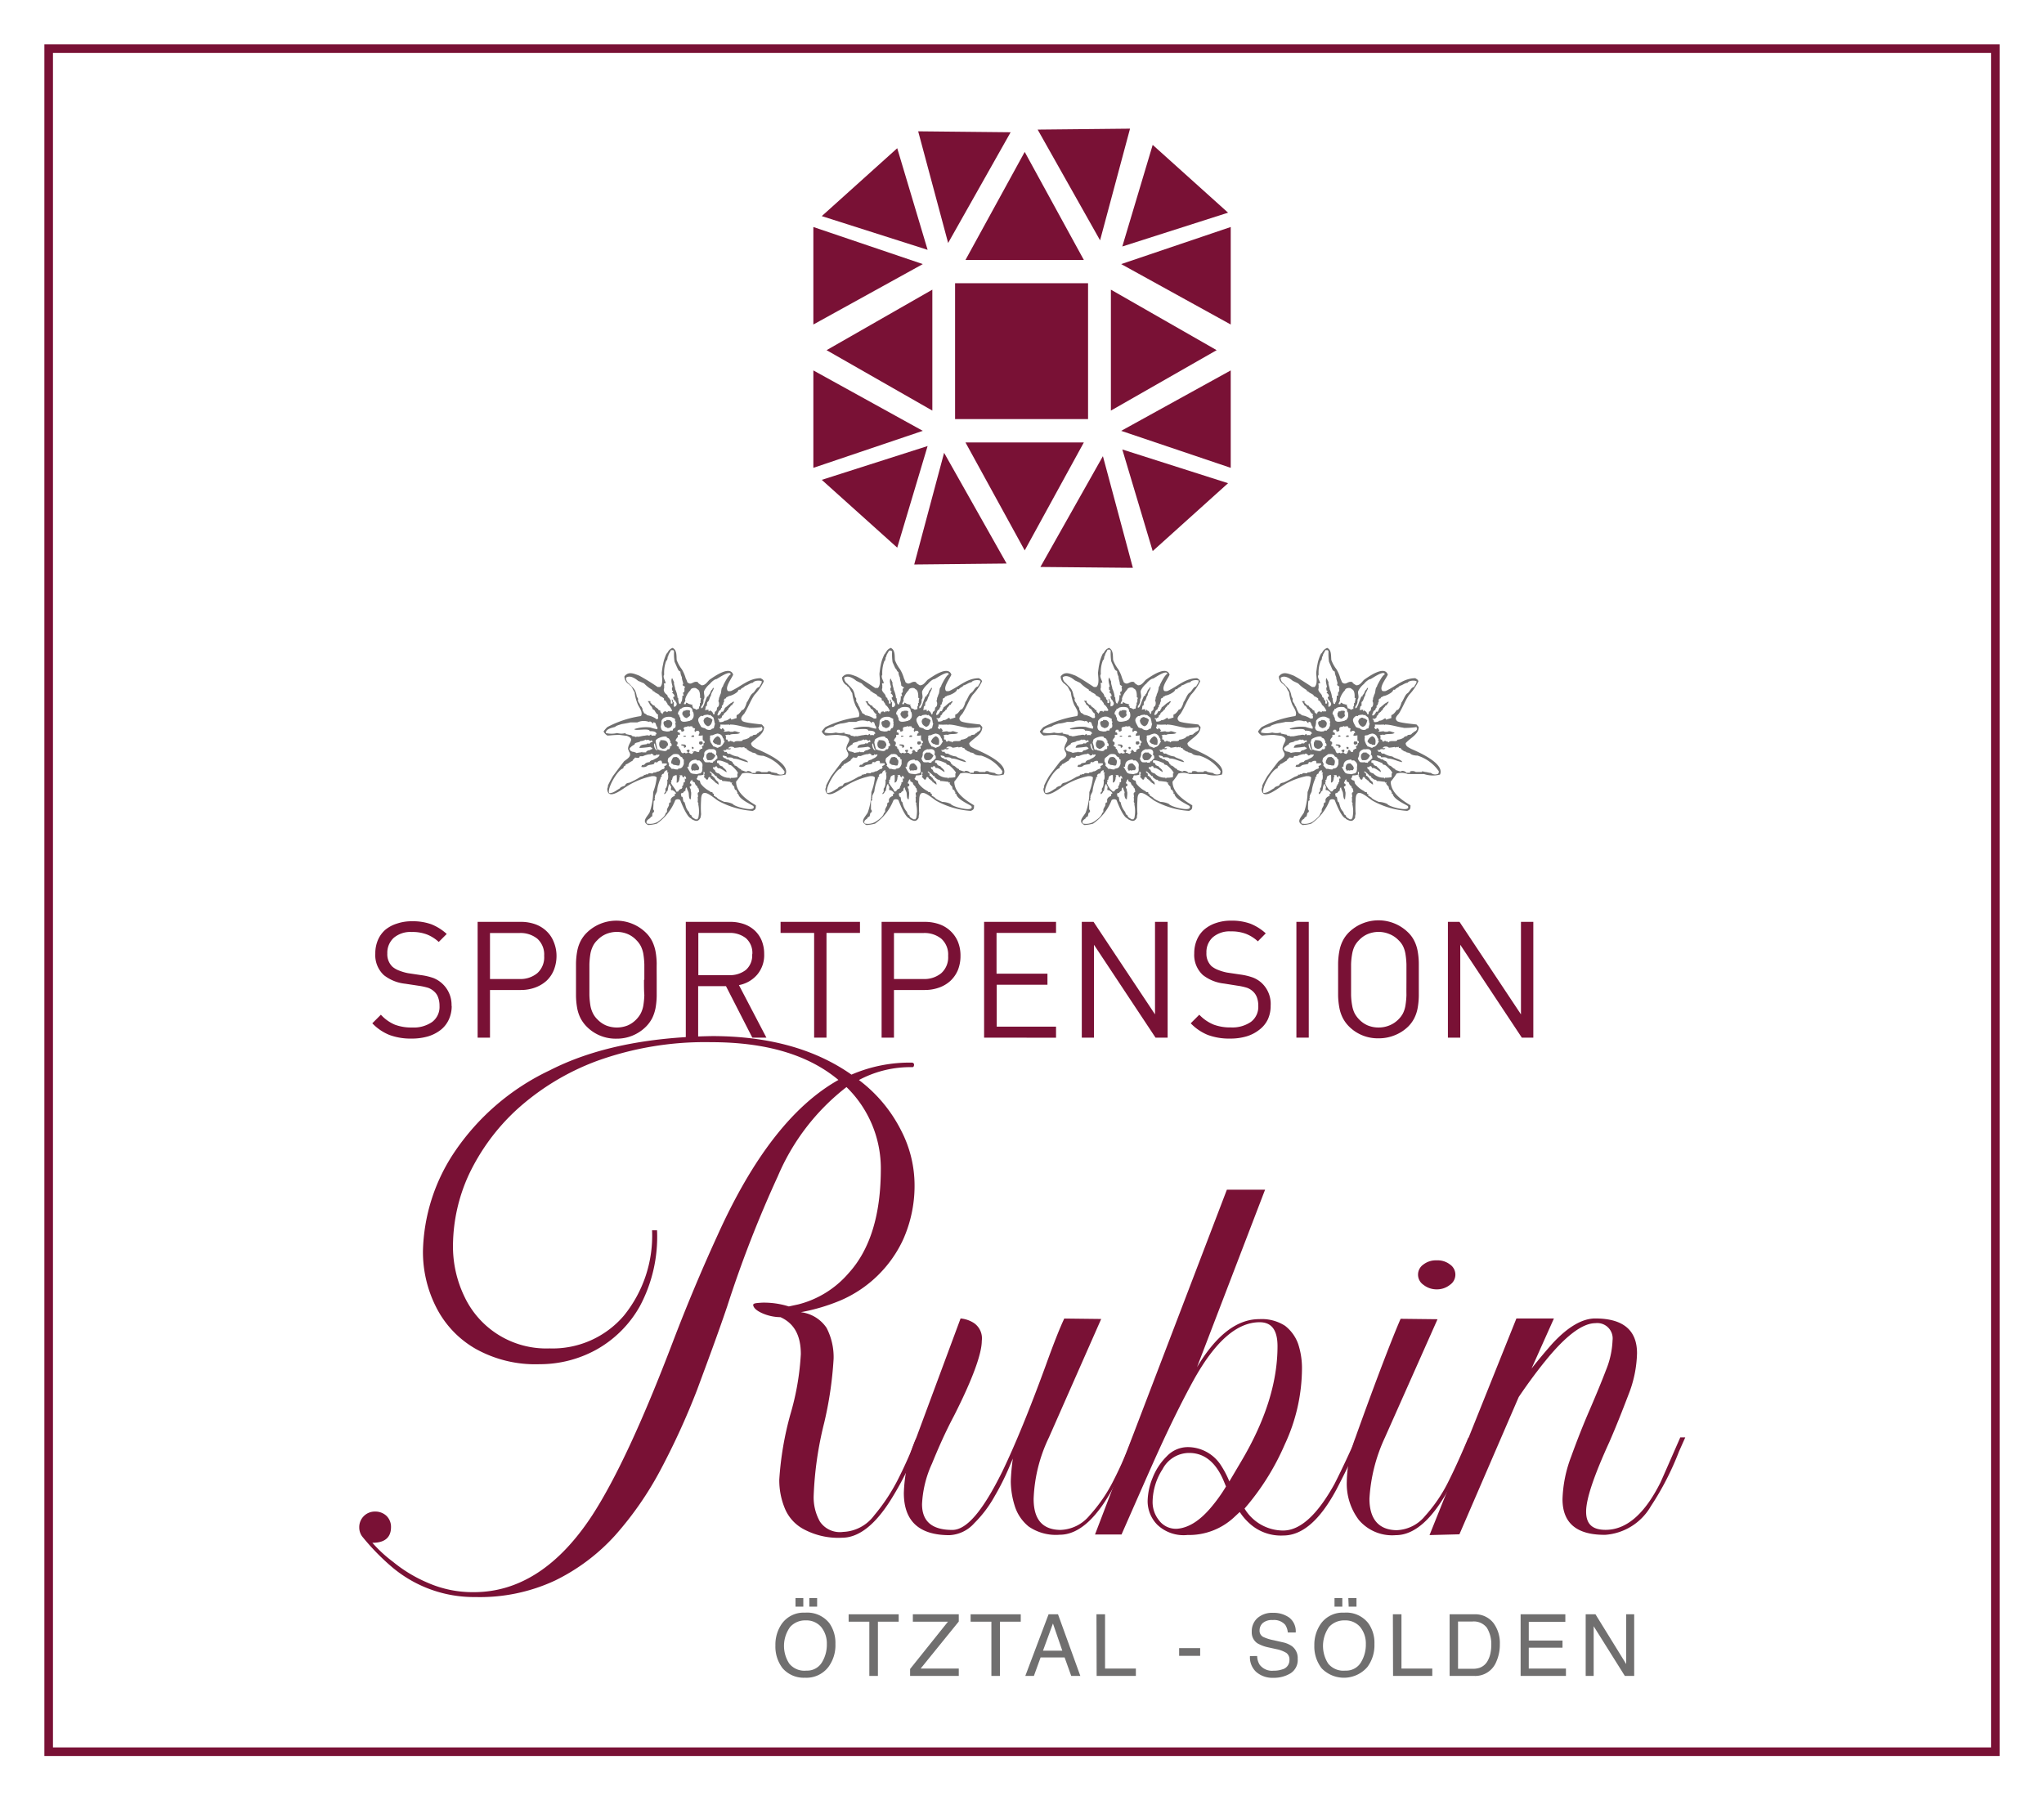 <svg id="Ebene_1" data-name="Ebene 1" xmlns="http://www.w3.org/2000/svg" viewBox="0 0 238.11 209.76"><defs><style>.cls-1,.cls-6{fill:#fff;}.cls-2{fill:#791135;}.cls-3{fill:none;stroke:#791135;stroke-miterlimit:10;}.cls-4,.cls-5{fill:#706f6f;}.cls-5,.cls-6{fill-rule:evenodd;}</style></defs><rect class="cls-1" width="238.11" height="209.76"/><rect class="cls-2" x="111.26" y="33" width="15.49" height="15.83"/><path class="cls-2" d="M128,21.44" transform="translate(-8.98 -10.38)"/><polygon class="cls-2" points="108.61 33.75 108.61 47.84 96.29 40.8 108.61 33.75"/><polygon class="cls-2" points="129.41 47.84 129.41 33.75 141.73 40.8 129.41 47.84"/><polygon class="cls-2" points="143.37 26.45 143.37 37.81 130.61 30.77 143.37 26.45"/><polygon class="cls-2" points="143.37 54.51 143.37 43.16 130.61 50.2 143.37 54.51"/><polygon class="cls-2" points="94.75 26.45 94.75 37.81 107.5 30.77 94.75 26.45"/><polygon class="cls-2" points="117.73 15.41 106.96 15.3 110.45 28.31 117.73 15.41"/><polygon class="cls-2" points="94.75 54.51 94.75 43.16 107.5 50.2 94.75 54.51"/><polygon class="cls-2" points="126.26 30.29 112.47 30.29 119.37 17.7 126.26 30.29"/><polygon class="cls-2" points="112.47 51.55 126.26 51.55 119.37 64.13 112.47 51.55"/><polygon class="cls-2" points="95.73 25.18 108.06 29.11 104.52 17.27 95.73 25.18"/><polygon class="cls-2" points="120.88 15.1 131.64 14.99 128.15 28 120.88 15.1"/><polygon class="cls-2" points="143.06 24.78 130.74 28.72 134.28 16.88 143.06 24.78"/><polygon class="cls-2" points="117.26 65.66 106.5 65.77 109.98 52.76 117.26 65.66"/><polygon class="cls-2" points="95.73 55.91 108.06 51.97 104.52 63.81 95.73 55.91"/><polygon class="cls-2" points="121.2 66.06 131.97 66.16 128.48 53.15 121.2 66.06"/><polygon class="cls-2" points="143.06 56.3 130.74 52.37 134.28 64.21 143.06 56.3"/><rect class="cls-3" x="5.67" y="5.67" width="226.77" height="198.43"/><path class="cls-2" d="M61.6,127.56a3.72,3.72,0,0,1-.33,1.6,3.28,3.28,0,0,1-.94,1.21,4.55,4.55,0,0,1-1.47.76,6.7,6.7,0,0,1-1.92.26,7.14,7.14,0,0,1-2.59-.42,5.76,5.76,0,0,1-2-1.36l1-1A4.68,4.68,0,0,0,55,129.78a5.5,5.5,0,0,0,2,.32,3.77,3.77,0,0,0,2.33-.65,2.19,2.19,0,0,0,.85-1.85,2.78,2.78,0,0,0-.16-1,1.63,1.63,0,0,0-.48-.71,2.09,2.09,0,0,0-.67-.41,7.53,7.53,0,0,0-1.09-.24L56.19,125a4.84,4.84,0,0,1-2.49-1,3.18,3.18,0,0,1-1-2.52,3.94,3.94,0,0,1,.3-1.56,3.32,3.32,0,0,1,.87-1.21A4,4,0,0,1,55.2,118a5.31,5.31,0,0,1,1.8-.28,6.39,6.39,0,0,1,2.22.35,5.87,5.87,0,0,1,1.8,1.13l-.93.93a4.47,4.47,0,0,0-1.35-.86,4.7,4.7,0,0,0-1.8-.3,3,3,0,0,0-2.1.69,2.35,2.35,0,0,0-.74,1.81,2,2,0,0,0,.61,1.56,2.66,2.66,0,0,0,.8.45,5.7,5.7,0,0,0,1,.29l1.47.22a7.1,7.1,0,0,1,1.5.35,3.36,3.36,0,0,1,2.1,3.27Z" transform="translate(-8.98 -10.38)"/><path class="cls-2" d="M73.81,121.75a4.41,4.41,0,0,1-.31,1.65,3.51,3.51,0,0,1-.85,1.25,4,4,0,0,1-1.32.79,4.79,4.79,0,0,1-1.69.29H66.06v5.55H64.62V117.79h5a5,5,0,0,1,1.69.27,3.68,3.68,0,0,1,1.32.8,3.43,3.43,0,0,1,.85,1.25A4.24,4.24,0,0,1,73.81,121.75Zm-1.44,0a2.47,2.47,0,0,0-.8-2,3.12,3.12,0,0,0-2.06-.66H66.06v5.36h3.45a3.08,3.08,0,0,0,2.06-.68A2.48,2.48,0,0,0,72.37,121.75Z" transform="translate(-8.98 -10.38)"/><path class="cls-2" d="M85.48,124.53c0,.72,0,1.35,0,1.89a8.79,8.79,0,0,1-.14,1.44,4.77,4.77,0,0,1-.38,1.14,4.07,4.07,0,0,1-.73,1,4.78,4.78,0,0,1-3.45,1.4,4.72,4.72,0,0,1-3.45-1.4,4.07,4.07,0,0,1-.73-1,4.37,4.37,0,0,1-.38-1.14,8.79,8.79,0,0,1-.14-1.44c0-.54,0-1.17,0-1.89s0-1.35,0-1.88a8.57,8.57,0,0,1,.14-1.44,4.32,4.32,0,0,1,.38-1.15,3.84,3.84,0,0,1,.73-1,4.93,4.93,0,0,1,6.9,0,3.84,3.84,0,0,1,.73,1,4.71,4.71,0,0,1,.38,1.15,8.57,8.57,0,0,1,.14,1.44C85.47,123.18,85.48,123.81,85.48,124.53Zm-1.44,0c0-.71,0-1.3,0-1.79a9.65,9.65,0,0,0-.12-1.24,3.37,3.37,0,0,0-.29-.88,2.8,2.8,0,0,0-.51-.69,3,3,0,0,0-1-.71,3.28,3.28,0,0,0-2.56,0,3,3,0,0,0-1,.71,2.37,2.37,0,0,0-.51.69,3.37,3.37,0,0,0-.29.88,9.65,9.65,0,0,0-.12,1.24c0,.49,0,1.08,0,1.79s0,1.31,0,1.79a9.47,9.47,0,0,0,.12,1.24,3.25,3.25,0,0,0,.29.88,2.55,2.55,0,0,0,.51.7,3.09,3.09,0,0,0,1,.71,3.4,3.4,0,0,0,2.56,0,3.09,3.09,0,0,0,1-.71,3.05,3.05,0,0,0,.51-.7,3.25,3.25,0,0,0,.29-.88,9.47,9.47,0,0,0,.12-1.24C84,125.84,84,125.24,84,124.53Z" transform="translate(-8.98 -10.38)"/><path class="cls-2" d="M96.62,131.28l-3.07-6H90.31v6H88.87V117.79H94a4.92,4.92,0,0,1,1.62.25,3.59,3.59,0,0,1,1.26.74,3.4,3.4,0,0,1,.83,1.19,4.11,4.11,0,0,1,.29,1.57,3.51,3.51,0,0,1-.82,2.41,3.69,3.69,0,0,1-2.12,1.21l3.2,6.12Zm0-9.72a2.27,2.27,0,0,0-.75-1.87,3,3,0,0,0-1.94-.61h-3.6V124h3.6a3,3,0,0,0,1.94-.61A2.23,2.23,0,0,0,96.6,121.56Z" transform="translate(-8.98 -10.38)"/><path class="cls-2" d="M105.26,119.08v12.2h-1.44v-12.2H99.91v-1.29h9.25v1.29Z" transform="translate(-8.98 -10.38)"/><path class="cls-2" d="M120.87,121.75a4.4,4.4,0,0,1-.3,1.65,3.67,3.67,0,0,1-.86,1.25,3.82,3.82,0,0,1-1.31.79,4.89,4.89,0,0,1-1.7.29h-3.58v5.55h-1.44V117.79h5a5.14,5.14,0,0,1,1.7.27,3.66,3.66,0,0,1,2.17,2A4.24,4.24,0,0,1,120.87,121.75Zm-1.44,0a2.47,2.47,0,0,0-.8-2,3.12,3.12,0,0,0-2.06-.66h-3.45v5.36h3.45a3.08,3.08,0,0,0,2.06-.68A2.48,2.48,0,0,0,119.43,121.75Z" transform="translate(-8.98 -10.38)"/><path class="cls-2" d="M123.62,131.28V117.79H132v1.29h-6.93v4.75H131v1.29h-5.91V130H132v1.29Z" transform="translate(-8.98 -10.38)"/><path class="cls-2" d="M143.59,131.28l-7.17-10.82v10.82H135V117.79h1.37l7.16,10.78V117.79H145v13.49Z" transform="translate(-8.98 -10.38)"/><path class="cls-2" d="M157,127.56a3.72,3.72,0,0,1-.33,1.6,3.3,3.3,0,0,1-1,1.21,4.45,4.45,0,0,1-1.47.76,6.58,6.58,0,0,1-1.91.26,7.19,7.19,0,0,1-2.6-.42,5.81,5.81,0,0,1-2-1.36l1-1a4.79,4.79,0,0,0,1.69,1.16,5.5,5.5,0,0,0,2,.32,3.79,3.79,0,0,0,2.33-.65,2.19,2.19,0,0,0,.85-1.85,2.78,2.78,0,0,0-.16-1,1.72,1.72,0,0,0-.48-.71,2,2,0,0,0-.68-.41,6.94,6.94,0,0,0-1.09-.24l-1.57-.25a4.84,4.84,0,0,1-2.48-1,3.18,3.18,0,0,1-1-2.52,3.94,3.94,0,0,1,.3-1.56,3.3,3.3,0,0,1,.86-1.21,4.07,4.07,0,0,1,1.36-.76,5.31,5.31,0,0,1,1.8-.28,6.33,6.33,0,0,1,2.21.35,5.87,5.87,0,0,1,1.8,1.13l-.92.93a4.47,4.47,0,0,0-1.35-.86,4.7,4.7,0,0,0-1.8-.3,3,3,0,0,0-2.1.69,2.32,2.32,0,0,0-.74,1.81,2,2,0,0,0,.6,1.56,2.85,2.85,0,0,0,.81.45,5.59,5.59,0,0,0,1,.29l1.48.22a7.26,7.26,0,0,1,1.5.35,3.25,3.25,0,0,1,1,.6A3.33,3.33,0,0,1,157,127.56Z" transform="translate(-8.98 -10.38)"/><path class="cls-2" d="M160,131.28V117.79h1.44v13.49Z" transform="translate(-8.98 -10.38)"/><path class="cls-2" d="M174.26,124.53c0,.72,0,1.35,0,1.89a8.79,8.79,0,0,1-.14,1.44,4.37,4.37,0,0,1-.38,1.14,3.82,3.82,0,0,1-.73,1,4.75,4.75,0,0,1-1.55,1,4.91,4.91,0,0,1-1.9.36,4.72,4.72,0,0,1-3.45-1.4,4,4,0,0,1-.72-1,4.37,4.37,0,0,1-.38-1.14,8.73,8.73,0,0,1-.15-1.44c0-.54,0-1.17,0-1.89s0-1.35,0-1.88a8.5,8.5,0,0,1,.15-1.44,4.32,4.32,0,0,1,.38-1.15,3.79,3.79,0,0,1,.72-1,4.93,4.93,0,0,1,6.9,0,3.62,3.62,0,0,1,.73,1,4.32,4.32,0,0,1,.38,1.15,8.57,8.57,0,0,1,.14,1.44C174.26,123.18,174.26,123.81,174.26,124.53Zm-1.44,0c0-.71,0-1.3,0-1.79a9.65,9.65,0,0,0-.12-1.24,3.37,3.37,0,0,0-.28-.88,2.61,2.61,0,0,0-.52-.69,3,3,0,0,0-1.05-.71,3.29,3.29,0,0,0-1.28-.26,3.33,3.33,0,0,0-1.28.26,3,3,0,0,0-1,.71,2.8,2.8,0,0,0-.51.69,3.37,3.37,0,0,0-.28.88,8,8,0,0,0-.13,1.24c0,.49,0,1.08,0,1.79s0,1.31,0,1.79a7.88,7.88,0,0,0,.13,1.24,3.25,3.25,0,0,0,.28.88,3.05,3.05,0,0,0,.51.7,3.09,3.09,0,0,0,1,.71,3.32,3.32,0,0,0,1.28.25,3.28,3.28,0,0,0,1.28-.25,3.09,3.09,0,0,0,1.05-.71,2.83,2.83,0,0,0,.52-.7,3.25,3.25,0,0,0,.28-.88,9.47,9.47,0,0,0,.12-1.24C172.81,125.84,172.82,125.24,172.82,124.53Z" transform="translate(-8.98 -10.38)"/><path class="cls-2" d="M186.26,131.28l-7.17-10.82v10.82h-1.44V117.79H179l7.16,10.78V117.79h1.44v13.49Z" transform="translate(-8.98 -10.38)"/><path class="cls-2" d="M54.6,192.93a27,27,0,0,1-3.43-3.53,1.76,1.76,0,0,1-.34-1.06,1.81,1.81,0,0,1,1.84-1.84A1.89,1.89,0,0,1,54,187a1.79,1.79,0,0,1,.53,1.31c0,1.2-.72,1.83-2.17,1.83a15.75,15.75,0,0,0,2.41,2.22,16.46,16.46,0,0,0,4,2.42,13,13,0,0,0,5.41,1.11c5.27,0,9.91-3,13.82-9,2.75-4.26,5.84-10.92,9.32-20.05q2.46-6.45,5.22-12.47c4.11-9.13,8.79-15.17,14.11-18.16-3.53-2.95-8.46-4.4-14.84-4.4A37.06,37.06,0,0,0,78.51,134a28.79,28.79,0,0,0-9.37,5.7,24.56,24.56,0,0,0-5.56,7.58,20.07,20.07,0,0,0-1.83,8.07,13.47,13.47,0,0,0,1.35,6.14,10.53,10.53,0,0,0,9.9,6,10.91,10.91,0,0,0,8.65-3.81,14.78,14.78,0,0,0,3.29-9.95h.58a17.14,17.14,0,0,1-2,8.84,13.16,13.16,0,0,1-5.17,5.12,13.63,13.63,0,0,1-6.52,1.64,14.24,14.24,0,0,1-7.44-1.79,11.59,11.59,0,0,1-4.59-4.83,14.23,14.23,0,0,1-1.55-6.57,21.57,21.57,0,0,1,3.62-11.45A27.61,27.61,0,0,1,73,135.1c5-2.56,11.25-3.87,18.93-4q9.85,0,16.24,4.49a17.11,17.11,0,0,1,7-1.4c.19,0,.29.1.29.24s-.05.29-.19.29a12.68,12.68,0,0,0-6.23,1.5,16.83,16.83,0,0,1,4.92,5.89,13.88,13.88,0,0,1,1.55,5.9,15.36,15.36,0,0,1-1.35,6.86,14.24,14.24,0,0,1-7.2,7,22.31,22.31,0,0,1-4.69,1.4,4.21,4.21,0,0,1,3,1.83,7.43,7.43,0,0,1,.82,3.58,43.27,43.27,0,0,1-1.11,7.53,40.91,40.91,0,0,0-1.21,8.36,5.77,5.77,0,0,0,.72,3.09,2.8,2.8,0,0,0,2.71,1.21,4.74,4.74,0,0,0,3.62-1.93,22.1,22.1,0,0,0,2.85-4.35c.82-1.64,1.45-3.09,1.93-4.35l.15-.29h.53l-.1.19a38,38,0,0,1-3.47,7.06c-1.84,2.9-3.72,4.35-5.66,4.35a8.5,8.5,0,0,1-4.3-.92,4.83,4.83,0,0,1-2.31-2.42,8.57,8.57,0,0,1-.68-3.43,37.08,37.08,0,0,1,1.3-7.63,30.58,30.58,0,0,0,1.21-7c0-2.17-.77-3.57-2.37-4.3a5.39,5.39,0,0,1-2.17-.48c-.63-.29-.92-.58-1-.87s.34-.29,1-.34a9.65,9.65,0,0,1,3.14.44l1.11-.24a11.43,11.43,0,0,0,5.85-3.63q3.76-4.12,3.76-12.17a13.24,13.24,0,0,0-4-9.52,25.93,25.93,0,0,0-8,10.39,135.76,135.76,0,0,0-5.9,15.17c-1.11,3.28-2.32,6.52-3.52,9.76a85.48,85.48,0,0,1-4.21,9.22,38.93,38.93,0,0,1-5.31,7.68,23.06,23.06,0,0,1-7,5.27,20.67,20.67,0,0,1-9.27,1.93A14.8,14.8,0,0,1,54.6,192.93Z" transform="translate(-8.98 -10.38)"/><path class="cls-2" d="M128.81,188.24a5,5,0,0,1-1.64-2.46,9.72,9.72,0,0,1-.44-2.81,24.31,24.31,0,0,1,.24-2.65l-.53,1.25a29.08,29.08,0,0,1-1.59,3.14,13.92,13.92,0,0,1-2.37,3.14,4.13,4.13,0,0,1-2.9,1.4c-3.53,0-5.31-1.64-5.31-4.92a17.49,17.49,0,0,1,1.45-6.43L120.88,164a3.43,3.43,0,0,1,1.55.53,2.16,2.16,0,0,1,.92,2.08c0,1.49-1.06,4.44-3.24,8.74-1,1.88-1.83,3.77-2.56,5.56a12.69,12.69,0,0,0-1.16,4.73c0,2,1.16,3,3.53,3,1.69,0,3.57-2.27,5.8-6.76,1.54-3.19,3.23-7.34,5.07-12.37q1.38-3.84,2.17-5.5l4.3.05-6.09,13.81a17.92,17.92,0,0,0-1.78,7.15c0,2.37,1,3.58,3.09,3.62a4.58,4.58,0,0,0,3.43-1.69,18.07,18.07,0,0,0,2.8-4.1c.82-1.6,1.55-3.29,2.22-5h.54c-1.07,2.42-1.94,4.25-2.57,5.41-2.07,4-4.25,5.94-6.47,5.94A5.56,5.56,0,0,1,128.81,188.24Z" transform="translate(-8.98 -10.38)"/><path class="cls-2" d="M154.56,187.9a6.74,6.74,0,0,1-1.16-1.35l-.73.68a7.71,7.71,0,0,1-5.36,2,4.44,4.44,0,0,1-3.52-1.2,3.91,3.91,0,0,1-1.12-2.76,7.47,7.47,0,0,1,.58-2.7,7.22,7.22,0,0,1,1.65-2.51,3.37,3.37,0,0,1,2.51-1.07,4.61,4.61,0,0,1,3.72,2,11,11,0,0,1,1.06,2l1.4-2.37c2.8-4.73,4.21-9.17,4.21-13.38,0-1.88-.68-2.8-2.08-2.8-2.66,0-5.22,2.27-7.73,6.81-1.4,2.56-2.75,5.32-4.11,8.31-.77,1.69-2.17,4.88-4.25,9.61h-3.09L151.9,149h4.45l-7.93,20.68c2.23-3.72,4.64-5.6,7.25-5.6a5,5,0,0,1,3,.77,4.63,4.63,0,0,1,1.54,2.13,9.08,9.08,0,0,1,.44,2.89,21.07,21.07,0,0,1-2,8.8,28.93,28.93,0,0,1-4.69,7.48,5.26,5.26,0,0,0,4.49,2.56c2,0,4-1.83,6-5.45.91-1.79,1.73-3.58,2.51-5.32h.58c-.87,2-1.84,4-2.85,5.94-1.94,3.63-4,5.41-6.23,5.41A5.41,5.41,0,0,1,154.56,187.9ZM150.07,186a18.41,18.41,0,0,0,1.73-2.42l-.24-.58c-.91-2.22-2.27-3.33-4.05-3.33a3.5,3.5,0,0,0-3.1,1.89,7.17,7.17,0,0,0-1.16,3.81,3.37,3.37,0,0,0,.73,2.13,2.45,2.45,0,0,0,2.17,1C147.46,188.38,148.76,187.56,150.07,186Z" transform="translate(-8.98 -10.38)"/><path class="cls-2" d="M167.27,187.47a7,7,0,0,1-1.4-4.45,15.19,15.19,0,0,1,1-5.12c2.56-7.15,4.35-11.74,5.27-13.86l4.3.05-6.14,13.81a19.41,19.41,0,0,0-1.79,7.1c0,2.37,1.07,3.63,3.14,3.67A4.47,4.47,0,0,0,175,187a17.67,17.67,0,0,0,2.76-4.1c.82-1.64,1.54-3.29,2.27-5h.58c-1.06,2.42-1.93,4.25-2.56,5.41-2.08,4-4.25,5.94-6.48,5.94A5.09,5.09,0,0,1,167.27,187.47Zm7.53-27.39a1.43,1.43,0,0,1,0-2.37,2.37,2.37,0,0,1,1.55-.48,2.33,2.33,0,0,1,1.54.48,1.43,1.43,0,0,1,0,2.37,2.41,2.41,0,0,1-1.54.53A2.46,2.46,0,0,1,174.8,160.08Z" transform="translate(-8.98 -10.38)"/><path class="cls-2" d="M191,185.05a15.11,15.11,0,0,1,1-4.93c.68-1.88,1.4-3.72,2.22-5.6.68-1.59,1.31-3.09,1.84-4.49a10.16,10.16,0,0,0,.77-3.48,1.79,1.79,0,0,0-2-2c-1.49,0-3.43,1.45-5.75,4.3-.91,1.11-2,2.56-3.18,4.3l-6.91,16-3.48.09L185.63,164H190l-2.61,5.84c.87-1.11,1.69-2.07,2.42-2.9,1.84-2,3.53-2.94,5-2.94,3.23,0,4.87,1.35,4.87,4.05a13.89,13.89,0,0,1-1,4.84c-.68,1.78-1.4,3.62-2.22,5.5-1.79,3.92-2.71,6.62-2.71,8.12s.78,2.12,2.27,2.12c2.42,0,4.54-1.83,6.38-5.5.14-.29.92-2.08,2.32-5.27h.58l-.73,1.64a33.26,33.26,0,0,1-3.28,6.38,6.68,6.68,0,0,1-5.31,3.33Q191,189.25,191,185.05Z" transform="translate(-8.98 -10.38)"/><path class="cls-4" d="M105.59,199.5a4,4,0,0,1,.71,2.43,4.24,4.24,0,0,1-.82,2.68,3.22,3.22,0,0,1-2.73,1.25,3.26,3.26,0,0,1-2.6-1.1,4.13,4.13,0,0,1-.84-2.66,4.25,4.25,0,0,1,.72-2.49,3.12,3.12,0,0,1,2.74-1.33A3.28,3.28,0,0,1,105.59,199.5Zm-.86,4.57a3.93,3.93,0,0,0,.57-2.12,3.05,3.05,0,0,0-.66-2,2.26,2.26,0,0,0-1.81-.77,2.34,2.34,0,0,0-1.81.77,3.77,3.77,0,0,0-.1,4.26,2.25,2.25,0,0,0,2,.82A2,2,0,0,0,104.73,204.07Zm-3.08-7.49h.91v1h-.91Zm1.61,0h.91v1h-.91Z" transform="translate(-8.98 -10.38)"/><path class="cls-4" d="M113.67,198.47v.86h-2.42v6.32h-1v-6.32h-2.41v-.86Z" transform="translate(-8.98 -10.38)"/><path class="cls-4" d="M115,204.84l4.41-5.51h-4.09v-.86h5.35v.84l-4.44,5.48h4.44v.86H115Z" transform="translate(-8.98 -10.38)"/><path class="cls-4" d="M127.89,198.47v.86h-2.42v6.32h-1v-6.32h-2.42v-.86Z" transform="translate(-8.98 -10.38)"/><path class="cls-4" d="M131.13,198.47h1.1l2.6,7.18h-1.06L133,203.5H130.2l-.78,2.15h-1Zm1.6,4.24-1.09-3.17-1.16,3.17Z" transform="translate(-8.98 -10.38)"/><path class="cls-4" d="M136.71,198.47h1v6.32h3.59v.86h-4.57Z" transform="translate(-8.98 -10.38)"/><path class="cls-4" d="M146.34,202.41h2.45v.9h-2.45Z" transform="translate(-8.98 -10.38)"/><path class="cls-4" d="M155.43,203.33a2,2,0,0,0,.28,1,1.8,1.8,0,0,0,1.64.71,2.93,2.93,0,0,0,1-.15,1.1,1.1,0,0,0,.84-1.09.94.94,0,0,0-.36-.83,3.52,3.52,0,0,0-1.12-.43l-.95-.21a4.35,4.35,0,0,1-1.3-.48,1.52,1.52,0,0,1-.66-1.34,2.07,2.07,0,0,1,.65-1.59,2.58,2.58,0,0,1,1.84-.62,3.11,3.11,0,0,1,1.87.55,2,2,0,0,1,.76,1.74H159a1.94,1.94,0,0,0-.3-.89,1.71,1.71,0,0,0-1.45-.56,1.63,1.63,0,0,0-1.18.36,1.15,1.15,0,0,0-.36.84.81.81,0,0,0,.43.77,5.21,5.21,0,0,0,1.26.39l1,.23a2.93,2.93,0,0,1,1.09.46,1.71,1.71,0,0,1,.66,1.46,1.83,1.83,0,0,1-.84,1.7,3.73,3.73,0,0,1-2,.52,2.88,2.88,0,0,1-2-.69,2.33,2.33,0,0,1-.72-1.84Z" transform="translate(-8.98 -10.38)"/><path class="cls-4" d="M168.37,199.5a3.9,3.9,0,0,1,.72,2.43,4.24,4.24,0,0,1-.82,2.68,3.61,3.61,0,0,1-5.33.15,4.14,4.14,0,0,1-.85-2.66,4.26,4.26,0,0,1,.73-2.49,3.12,3.12,0,0,1,2.74-1.33A3.25,3.25,0,0,1,168.37,199.5Zm-.85,4.57a3.93,3.93,0,0,0,.57-2.12,3.05,3.05,0,0,0-.66-2,2.26,2.26,0,0,0-1.81-.77,2.37,2.37,0,0,0-1.82.77,3.82,3.82,0,0,0-.1,4.26,2.28,2.28,0,0,0,2,.82A2,2,0,0,0,167.52,204.07Zm-3.08-7.49h.91v1h-.91Zm1.61,0H167v1h-.91Z" transform="translate(-8.98 -10.38)"/><path class="cls-4" d="M171.24,198.47h1v6.32h3.59v.86h-4.57Z" transform="translate(-8.98 -10.38)"/><path class="cls-4" d="M177.85,198.47h2.87a2.68,2.68,0,0,1,2.26,1.05,3.9,3.9,0,0,1,.72,2.43,4.89,4.89,0,0,1-.42,2.06,2.63,2.63,0,0,1-2.57,1.64h-2.86Zm2.68,6.35a2.5,2.5,0,0,0,.79-.11,1.74,1.74,0,0,0,.91-.73,3.14,3.14,0,0,0,.4-1.11,4.13,4.13,0,0,0,.07-.76,3.64,3.64,0,0,0-.51-2.07,1.91,1.91,0,0,0-1.67-.73h-1.69v5.51Z" transform="translate(-8.98 -10.38)"/><path class="cls-4" d="M186.12,198.47h5.21v.88h-4.26v2.18H191v.83h-3.93v2.43h4.33v.86h-5.28Z" transform="translate(-8.98 -10.38)"/><path class="cls-4" d="M193.7,198.47h1.14l3.58,5.8v-5.8h.93v7.18h-1.09l-3.63-5.79v5.79h-.93Z" transform="translate(-8.98 -10.38)"/><path class="cls-5" d="M86.65,86.56c.23-.36.25-.49.67-.69.53.22.45.93.49,1.41a4.12,4.12,0,0,0,.59,1.07,4.23,4.23,0,0,1,.47,1.09,1.54,1.54,0,0,1,.17.42c.49.46.67-.2,1.24,0,0,.13.33.3.43.37.43,0,.61-.34.91-.64.55-.38,2.41-1.72,2.77-.6-.19.46-1,1.48-.62,1.9a.82.82,0,0,0,.38,0c1.19-.55,2.07-1.49,3.45-1.49.19.14.29.14.36.37a6.28,6.28,0,0,1-1.08,1.56c-.49.7-.74,1.47-1.19,2.19-.19.22-.54.54-.26.82.06.26,2,.4,2.31.46l.25.29c0,.87-1,1.27-1.51,1.88,0,.38.33.49.62.66.87.38,4,1.7,3.38,3a3.28,3.28,0,0,1-1.86-.06l-1.91,0a2,2,0,0,0-1.29-.06,9.48,9.48,0,0,1-.69.94c0,1.29,1.31,2.17,2.3,2.76,0,.37,0,.51-.38.65a9.68,9.68,0,0,1-4-1.17c-.82-.55-2-1.74-2-.06a12.3,12.3,0,0,0,0,1.59c0,.08,0,.08-.07.44-.31.54-.59.39-1.07.14l0-.06c-.47-.08-1.12-1.69-1.29-2.14a.47.47,0,0,0-.57,0,6,6,0,0,1-2.16,2.75,5.14,5.14,0,0,1-1,.16c-.79-.39-.18-.9.15-1.44a7.44,7.44,0,0,0,.43-2.4,6.57,6.57,0,0,0,.41-1.71c-.17-.17-.31-.15-.55-.15a9,9,0,0,0-3.33,1.46c-.52.34-1.86,1.28-1.88,0a.75.75,0,0,0,.08-.37,12,12,0,0,1,.6-1.12c1.2-1.61,1.24-1.63,1.26-1.68.4-.33,1-.6.58-1.18-.06-.2-.06-.2-.1-.24,0-.8.89-1.17-.13-1.56l-.86-.11c-.76,0-1.09.08-1.42.07a1.11,1.11,0,0,1-.44-.47,3.52,3.52,0,0,1,.43-.51,12.11,12.11,0,0,1,3.93-1.29c.24-.42-.16-.94-.35-1.31a5.31,5.31,0,0,1-.4-1.49c-.19-.2-.3-.73-.6-.81v-.07a1.05,1.05,0,0,1-.58-.94c.47-.62,1.09-.33,1.72-.09a24.57,24.57,0,0,1,2.14,1.32h.31c.38-.35.18-1.19.18-1.67,0,0,.1-.84.14-.88a4.53,4.53,0,0,1,.47-1.43Z" transform="translate(-8.98 -10.38)"/><path class="cls-6" d="M90.13,100.59c-.25-.07-.53,0-.73-.2a5.74,5.74,0,0,1-.34-.58h0s0-.07,0-.1l.15,0c0-.58.3-.79.88-.83,0,0,0,0,.07.1h.28c.58.41.3.62.37,1l-.06.33c-.14.13-.14.13-.15.18H90.5v0l-.37.09Zm-3.22-1.1c0-.08,0-.08.06-.13l-.1,0a.39.39,0,0,0-.1-.27c0-.08,0-.32.1-.41.21-.14.39-.33.61-.45l.07.05,0-.05c.32,0,.53,0,.66.27l.28.16a.78.78,0,0,1,0,.14c.07,0,.09.06.15.07,0,.18,0,.35,0,.53-.16.42-.25.5-.68.55,0,0,0,0,0,.08-.18,0-.35,0-.51-.07l-.24,0c-.08-.16-.23-.23-.33-.41ZM92,99.31v-.07h-.3l0-.06a1.61,1.61,0,0,1-.58,0,1,1,0,0,1-.25-.44,1,1,0,0,0,.15-.64c.14-.28.26-.3.53-.43.19,0,.19,0,.28,0v0l.25,0v0c.33.07.42.33.29.64.2.08.16.25.19.44-.11,0-.16.19-.31.22l0,.1c-.13,0-.13,0-.19.07Zm-2.81-1.22c.06-.11.14-.16.11-.3s-.2,0-.33,0v.11a.24.24,0,0,0,.13.07s0,.09,0,.13l-.25.06c-.09-.12-.2-.07-.3,0-.32-.11-.19-.27-.38-.49v-.07l-.11,0c0-.08,0-.16,0-.24a.16.16,0,0,0,0,.07c-.08-.09-.18-.11-.24-.17l0-.14.08,0c.05-.37,0-.23-.23-.45a1,1,0,0,1,.27-.41V96H88l0,0,.15,0c.07-.08.06-.12,0-.23s-.09,0-.21-.11,0-.15.07-.23a.5.5,0,0,1,.32,0s0,.08,0,.12l.08.07c.14,0,.35-.07.27-.26h-.06v-.14c.12-.23.34-.08.52-.25a.24.24,0,0,0,.19.07V95a1.43,1.43,0,0,0,.29,0c0,.07,0,.07.07.16s.17,0,.27.15a.29.29,0,0,0,0,.37s.06-.09.18-.15h.21l.11.18a.17.17,0,0,0,0,.07H90.5a.44.44,0,0,0-.13.32c.17,0,.33,0,.47-.05l0,.52.06,0s0,.06,0,.1l.15.08a.6.6,0,0,1,0,.19l-.13.06a.55.55,0,0,1,0,.26.26.26,0,0,0-.21.12l.08,0c0,.2,0,.2,0,.25l-.19,0,0,.08c-.15,0-.16.12-.18.28-.07,0-.1,0-.22,0h0L90,97.91l-.19,0V98h-.05l0-.06c-.11,0-.11,0-.11.06h.11c0,.05-.1.11-.12.19s-.23,0-.37-.09Zm-3.54-.32a1.3,1.3,0,0,1-.1-.15c-.06-.25-.12-.49-.17-.74s0-.23.08-.34c.21-.2.93-.46,1.2-.3l0,.08c.19.08.33.11.33.34l.09,0c0,.09,0,.18,0,.27a.27.27,0,0,1,.09.4l-.14,0,0,.06s0,.09,0,.13l-.1.16h-.1v0h-.08c-.17.33-.47.18-.8.14a.43.43,0,0,0,0,0l-.22-.07,0-.07ZM91.85,97c-.1-.1-.23-.57-.14-.69-.1-.35.19-.2.36-.29s.3-.12.49-.17c.34.06.53.17.62.49l.12.16a1.09,1.09,0,0,0,0,.17l.08,0s0,.08,0,.13c-.21.34-.32.59-.72.65a.14.14,0,0,0,0,.07c-.21,0-.39-.17-.59-.17,0-.11-.19-.22-.2-.37Zm-5.92-1.89a2.68,2.68,0,0,0,.1-.73l0,0c.18-.46.69-.52,1.13-.47l.47.23a.68.68,0,0,0,0,.29h.05a.37.37,0,0,1-.05.29c.08.1.05.18.05.3s-.07.09-.08.19c-.17,0-.23.14-.27.3a2,2,0,0,0-.31,0l0,.08c-.2,0-.3.05-.5,0s-.52,0-.56-.53Zm4.87-1.3,0,0,.12,0,0-.08a2.4,2.4,0,0,1,.55-.08c.12.07.12.07.2.06a.14.14,0,0,1,0-.06l.41.32a3.25,3.25,0,0,1,.15.69l.05,0-.15.57-.24.07c-.11.23-.66.12-.77-.07a1.26,1.26,0,0,1-.46-.15c-.3-.58-.59-.91,0-1.3Zm-1.09-.52c.11.26.14.74-.13.9l0,.08a.31.31,0,0,0-.22.09c-.38.08-1.17.34-1.12-.33a.54.54,0,0,1-.14-.34s0,0-.1-.06,0-.42.18-.52a.57.57,0,0,1,0-.14l.15,0c.17-.26.75-.24,1-.18s.17.16.29.21a2.21,2.21,0,0,0,.06.34Zm.16,6.88c-.08-.11-.11,0-.23,0s-.06-.13-.15-.17c0-.42.06-.71.56-.67.17.18.38.34.38.61a.36.36,0,0,0-.08.18l-.27,0v0Zm-2-.58c-.14-.13-.44,0-.57-.23l-.09,0c-.12-.22.07-.52.18-.72a1,1,0,0,1,.48-.05v.05l.17.06,0,.12c.28.08.16.56.07.74a.78.78,0,0,1-.27,0Zm3.71-1.53.36,0a.19.19,0,0,0,0,.08c.16,0,.26.19.39.29-.15.21-.25.48-.56.52h-.32c-.07,0-.08-.07-.12-.13h0a.59.59,0,0,1-.07-.3l0,0c0-.26.09-.33.3-.47Zm-1.92-.39a.36.36,0,0,1-.09-.19.22.22,0,0,1,0-.08c.26,0,.32.23,0,.27Zm-3.56-.08v0c-.38-.1-.36-.52-.28-.8h.08v-.17c.49,0,.76,0,.91.47a1.08,1.08,0,0,0-.05.21l-.09,0a1.12,1.12,0,0,1-.05.13h0c-.14.17-.24.18-.47.2Zm2.56-.2a.24.24,0,0,0,0-.08l-.32-.09,0-.09a.53.53,0,0,1,.27,0v0l.13,0,.15.11s0,.1,0,.16a.4.4,0,0,1-.21.12ZM92,96.84a1,1,0,0,1,.57-.68c.44.15.44.61.34,1l-.17,0s0,0,0,0l-.21,0s0,0,0-.06a.59.59,0,0,1-.51-.32Zm-1.16.21c-.32.21-.53,0-.36-.28l.29,0c.08.1.07.12.07.25Zm-2.23-.83,0,0a.49.49,0,0,1,0-.12c.11,0,.17,0,.26,0v.11l-.21,0Zm.91,0s0,0,0,0c0-.17.15-.16.3-.15a.22.22,0,0,1,0,.17l-.31,0Zm-2.78-1c0-.06-.2-.1-.31-.17-.17-.26-.3-.7.17-.66v-.12c.39,0,.5,0,.69.33,0,.4-.14.58-.55.62ZM91.46,95a.74.74,0,0,1-.52-.71.26.26,0,0,0,.08-.19c.15-.09.35-.27.51-.11a.69.69,0,0,1,.45.27c-.1.33-.14.63-.52.74Zm-2.09-1.82c0,.15-.07.29,0,.42s-.11.29-.33.39l0,.06a.56.56,0,0,1-.52-.38h-.05c0-.09,0-.18,0-.27a.36.36,0,0,0,.13-.21l.23,0v-.06c.21,0,.4-.06.57.1Z" transform="translate(-8.98 -10.38)"/><path class="cls-6" d="M86.31,100.5c.09-.43.6-.49.36-.14.09,0,.29.08.1.17.07.11.08.73-.07.73.06.24,0,.83-.2,1,0,.11,0,.22,0,.33s-.14.13-.15.31c.14,0,.27-.2.3-.34h.07c.09-.18.11-.81.3-.84,0,.07,0,.15.07.23.21.1-.09.44.15.54,0-.17,0-.06.15,0s.54.4.19.4c0,.08,0,.16,0,.24a.63.63,0,0,0-.47.4l0,.34c-.24,0-.07.09-.23.16.16.14-.2.5-.2.72s0,.33-.14.33c-.07.44-.62.81-.94,1.06a1.79,1.79,0,0,1-1.27.19c-.13-.28.1-.44.3-.57s.1-.18.24-.22.07-.12.12-.42c.21-.11.24-.28.08-.43l.06-1c.29-.05,0-.31.15-.34-.08-.35.25-.58.25-.9a5.3,5.3,0,0,1,.4-1.38l0-.14c.08,0,.26-.11.1-.13a.32.32,0,0,1,.32-.29ZM90,105.84c-.19-.13-.46-.22-.47-.47-.16,0-.25-.25-.29-.39-.37-.38-.35-.66-.52-1.13-.28-.07-.08-.74-.37-.64,0-.28-.19-.41.19-.44a.57.57,0,0,1,.29-.26c0-.14,0-.36.16-.38,0,.19.14.39.2.58s0,.86.26.79c0-.18.11-.82,0-.93l0-.2c-.06-.13-.14-.22-.11-.36.25,0,.23-.35,0-.35a1.51,1.51,0,0,1,.1-.3c.09,0,.24-.31.17,0a.92.92,0,0,0,.31.2.59.59,0,0,0,.3.44.21.21,0,0,0,.12.22,1.38,1.38,0,0,1,.08.45c-.35.07,0,.46-.17.61a1.61,1.61,0,0,1,0,.54c.06.08.13.19.07.27a3.7,3.7,0,0,1,0,1.62c-.07.06-.07.06-.09.13Zm1-5.53c.15.16,0,.22,0,.41.2,0,.06,0,0,.14s.11.1.16.22.27.25.32,0,.25-.21.33.05c.12,0,.21.21.39.24-.07.25.14,0,.14.23.14,0,.21.19.37.18l-.07-.29a1.28,1.28,0,0,1-.44-.51c-.13,0-.09-.19-.32-.21v-.24s-.36-.27-.15-.27c.18.16.48.34.58.54.13,0,.18,0,.18.17.19.1.33.31.55.26l.1.15c.32,0,.62.07.93.09,0,.2.21,0,.21.14-.2,0,.18.4.24.43a.69.69,0,0,0,.1.37c.27,0,.07.2.26.24,0,.18-.08.21.1.21.07.61,1.3,1.15,1.76,1.43.43.78-2.21.11-2.4-.24a2.62,2.62,0,0,0-1-.24c-.22-.11-.78-.32-.87-.54-.22,0-.08-.17-.33-.14,0-.08,0-.15,0-.23s-.15,0-.15-.15-.26,0-.3-.17a3.08,3.08,0,0,1-1.09-.9,3.57,3.57,0,0,1-.1-.35c-.17,0-.52-.2-.28-.33a.52.52,0,0,1,.11-.28,1.46,1.46,0,0,0,.6-.08,3,3,0,0,0,0-.31c.05,0,.05,0,.08,0ZM86,99a.41.41,0,0,1,.1.34,4.73,4.73,0,0,1,.53,0c.15.16-.17.26-.29.34.15.19,0,.12,0,.29-.33,0-.49.33-.81.31-.13.12-.29.1-.47.13,0,.23-.49-.09-.62.19l-.22,0c-.06.15-.32,0-.23.08s-.3.19-.43.24a10,10,0,0,1-1.24.65c-.29.06-.42.07-.55.36-.16.06-.51.13-.58.31-.43.22-.72.55-1.24.55-.29-.51,1-2.78,1.64-2.88a.34.34,0,0,1,.27-.34c0-.11,0-.14.12-.16s.51-.33.69-.38c0-.15.2-.21.28-.38.22,0,.51.15.56-.16l.36,0c.13-.08.77-.29.88-.2.06-.2.36,0,.39.11s.06,0,.06,0h.2c.06-.15.06-.18.13-.06.14,0,.14-.08.29,0-.16.37-.44.37-.76.59-.13,0-.39.11-.4.25-.18,0-.45.07-.56.22s-.18.09-.33.12l-.09.21a.84.84,0,0,0,.64-.07c.16-.23.88-.15.88-.34s.19-.13.31-.09A.55.55,0,0,1,86,99Zm1.8,1.65a5,5,0,0,1,0,.93c.28,0,.34-.42.34-.67.16,0,0-.13,0-.21a.75.75,0,0,0,.3,0c0,.22.25.4.25.09.14,0,.31.28.16.38a.14.14,0,0,0-.07-.1c-.07.16.07.47-.1.47s0,.2-.13.27c.06.18-.21.12-.07.32,0,0,0,0-.11.16a.45.45,0,0,0-.38.31c-.13,0-.23.09-.26-.08s-.8-1-.53-1c0-.15-.12-.25.06-.25a2.9,2.9,0,0,1,.12-.42c.16-.07.25-.18.4-.14Zm4.2-.84c.09-.06.11-.07.21,0,.11-.17.09-.1.27-.15,0,.11.11.17.14.25.17-.17.85.39,1,.45,0-.35-.38-.46-.5-.7-.12,0-.34-.11-.37-.23s-.09-.14-.24-.15l0-.24c.3-.19,1,.18,1.3.29,0,.17.16.17.29.2s1.13,1,.76,1a1.17,1.17,0,0,1,0,.42,2.85,2.85,0,0,1-.76.06c0,.1-.1.16-.1,0a1.65,1.65,0,0,1-1.27-.5c-.25-.06-.43-.15-.47-.41-.16-.09-.22-.12-.22-.32Zm1.69-2.23c0,.17.44.16.44,0a3,3,0,0,0-.31,0c.08-.27.59-.24.72-.06a7,7,0,0,0,.7-.09c0,.13.15,0,.25,0,0,.18.21-.2.23.12.11,0,.26,0,.26.15.19.09.31.27.54.27,0,.14.4.09.54.25s.57.22.83.22a4.73,4.73,0,0,1,2.48,1.82c0,.1,0,.19-.07.29a.77.77,0,0,1-.86-.1c-.21,0-.39-.08-.61-.1-.06-.13-.45-.15-.45,0-.18,0-.43,0-.68,0a.78.78,0,0,0-.68-.06l0,.15-.44,0c-.07-.17-.51-.32-.62-.15-.22,0-.41-.14-.65-.17,0,0,0-.08,0-.11-.34-.08-.42-.4-.77-.44,0-.11,0-.12-.1-.14-.12-.23-.12-.23-.2-.31s-.35-.1-.39-.26c-.27.09-.28-.16-.51-.15-.42-.41,0-.28.29-.19l0,.1c.19.05.58-.07.81.16.6,0,1.11.33,1.69.42-.1-.33-.91-.42-1.15-.66a2.26,2.26,0,0,1-1-.35c-.1.06-.21,0-.3-.07-.08-.33-.34.09-.34-.24-.25-.06-.1-.1.07-.1s.13,0,.16-.07,0,0,.14,0Zm-10.57.53a1.26,1.26,0,0,0-.51-.15c-.25-.16-.25-.09-.28-.39a1.69,1.69,0,0,1,.57-.44c0-.29.56-.2.69-.4a1.35,1.35,0,0,0,.62-.18l.09.09c.21-.18.3.06.51.08,0-.2.21,0,.18.11l-.24.06c-.08.28-.38,0-.42.19-.35.08-.79,0-.86.45a11.22,11.22,0,0,0,1.3-.13c0,.14.18,0,.21.24-.21.06-.38.24-.56.16,0,.19-.14,0-.17.24-.25,0-.32,0-.47,0,0-.12,0-.07-.1,0a3.12,3.12,0,0,0-.56.09ZM85.23,97c.1.09.11.48.22.64l.1.15c-.29.07-.49-.76-.32-.79Zm11-1.81a9.39,9.39,0,0,0,1.4-.08c.24-.15,0,.06.18.11,0,.22-.14.33-.33.42s-.09.18-.26.16c-.09.32-.54.09-.57.34-.15,0-.33.06-.41.2a1.68,1.68,0,0,1-.73.23c0,.33-.88,0-1,.3-.1,0-.08,0-.08-.09l-.19,0c-.07-.09-.24-.11-.27,0-.21,0-.21,0-.23-.22-.11,0-.22,0-.2-.13s0-.21,0-.32c-.31,0,.32-.22.44-.08.19-.23,1.11,0,1.2-.31-.29,0-.55-.25-.81-.08l-.34,0c-.15-.16-.71.12-.74-.1h.12c-.06-.18-.32-.49-.36-.17-.17-.09-.18-.1-.24-.29.14,0,.09-.18.09-.28a9.22,9.22,0,0,0,1.06,0c0,.13.07.05.08,0,.74,0,1.45.28,2.18.37ZM83,96.25c-.15-.13-.37,0-.47-.22-.21,0-.44-.09-.66-.12a.49.49,0,0,1,0-.12,1.89,1.89,0,0,1-1,0,2.81,2.81,0,0,1-1.32,0c0-.5.76-.61,1.12-.73,0-.11.59-.26.72-.31.95-.17.95-.17,1-.2h.84a1.73,1.73,0,0,1,1.34-.06c.15-.1.33,0,.4.17h.15c-.16-.2.08-.1.17-.07s.14.47.27.5a1.3,1.3,0,0,1,0,.26,5.08,5.08,0,0,1-.82-.21,4.31,4.31,0,0,0-1.86.19c0,.26,1.78-.17,1.78.24.29,0,.8,0,.8.37-.14,0-.12,0-.13.17a1,1,0,0,0-.45,0c0-.2-.14-.16-.27,0-.2-.13-.43,0-.68,0l-.6.12a.34.34,0,0,0-.23,0Zm14.72-6.47c0,.24-.19.41-.28.64-.37.06-.5.56-.78.74s-.45.76-.71,1.1c0,.1-.28.94-.54.84-.14.21-.36.54-.61.59a.87.87,0,0,0,0,.35l-.62.19-.09-.17c-.29.14-.34.28-.74.3,0,.12-.42.18-.54.15s0-.3-.2-.3c0-.25.2.07.29-.14.15,0,.18-.13.19-.28l.16-.09c.05-.29.35-.31.41-.54l.13-.06c0-.24.27-.3.34-.54h.13c0-.15.2-.25.24-.41-.13,0-.18,0-.24.09-.31.12-.54.45-.84.62,0,.14-.11.2-.15.34s-.12.09-.24.11c-.07.17-.29.53-.47.41,0-.18.12-.32.15-.49.13,0,0-.08.17-.1a.72.72,0,0,0,.12-.27c.19,0-.06-.28.18-.32.08-.24.08-.24.07-.3.22-.09-.12-.42.3-.49,0-.21.31-.16.31-.27.27,0,1-.36,1.1-.6s.2-.11.25-.11c.11-.24.48-.29.54-.47.33-.06.59-.34.94-.37.13-.26.83-.32,1.06-.15ZM85.38,94.11a2.48,2.48,0,0,0-1-.39.89.89,0,0,0-.35-.23l-.21-.39c.08-.1-.15-.47-.27-.51,0-.28-.36-.44-.23-.77l-.16-.29c-.13-.83-.37-.93-.9-1.5a.81.81,0,0,1-.36-.68c.45-.34,1.06.06,1.42.36L84,90a4.29,4.29,0,0,0,1,.78c0,.14,0,.12.17.15.18.25.58.27.67.54a1.86,1.86,0,0,1,.49.29c0,.23,0,.24.22.28,0,.18.2.23.2.44a1.34,1.34,0,0,1,.48.62c.15,0-.09.31-.22.11-.11.18-.28-.13-.24.13-.12,0-.15.06-.17-.07-.22,0-.36,0-.36.19-.09,0-.06,0-.06.1s-.2-.18-.27-.2c0-.21,0-.2-.21-.24,0-.2-.43-.29-.48-.54-.21,0-.3-.19-.47-.32a1.1,1.1,0,0,1,0-.18,3.11,3.11,0,0,0-.32,0,1.3,1.3,0,0,1,.28.46A.69.69,0,0,1,85,93l.22.14c.09.16.25.46.43.51,0,.12-.09.2,0,.24,0,.3,0,.27-.27.27Zm6.14-.84c0-.07,0-.13,0-.19-.2,0-.22,0-.42.06.11-.14,0-.52.23-.52,0-.13,0-.3.06-.44.25-.14.22-.54.41-.74,0-.32.28-.58.34-.91-.12,0-.15.06-.17.17-.24.13-.22.54-.45.65,0,.18,0,.14-.16.19a11.06,11.06,0,0,0-.38,1c-.12.17-.1.33-.32.37,0-.07,0-.14,0-.2a1,1,0,0,0,.27-.8c.24-.31,0-.68.07-1a2.42,2.42,0,0,1,.67-.84c.12-.17.55-.56.75-.56v0c.1,0,1.6-1.11,1.69-.56-.29.11-.74,1-.88,1.28,0,.07,0,.07-.13.26s-.08.7-.24.85c0,.2-.13.26-.13.5a1.55,1.55,0,0,1-.07.23c.15.2.1.68-.16.75,0,.14,0,.37-.17.45s0,.32-.23.36c-.08-.15-.14-.4-.35-.4,0-.18-.08-.1-.1,0Zm-1.4-.19a.93.93,0,0,0-.42-.18c0-.15,0-.2-.1-.24,0-.07.06-.1.07-.17-.22,0-.26-.07-.37-.07s-.4-.28-.41-.1-.13.09-.24.1c0-.18.25-.37.14-.55a2.44,2.44,0,0,1,.63-1.08c0-.24.62-.37.78-.11.34.1.34.74.33,1,.26.1,0,.18.08.33a.34.34,0,0,0,0,.26c-.21,0,0,.32-.17.42a2.47,2.47,0,0,0-.06.29c-.12,0-.13,0-.21.08Zm-2.61-.32c-.14-.17.1-.57-.14-.61,0-.17,0-.18-.14-.29,0,.17.27.61-.11.48,0-.11,0-.22,0-.32s-.16-.16-.18-.32c-.2-.07-.15-.14-.23-.34-.24-.16-.51-.48-.36-.79,0-.1,0-.3,0-.37-.06-.23,0-.21.17-.2,0-.27-.38-.74-.17-1a3.93,3.93,0,0,1,.25-1.65c.11,0,.16-.33.16-.47h.06c0-.3.24-.5.31-.74.2,0,.3-.07.37.13a6.24,6.24,0,0,0,.06,1.22c.11.23.21.47.32.71s.14.34.36.43a1.48,1.48,0,0,0,.17.64c0,.29.12.51.16.78,0,0,0,0-.06.1s.14.15.27.25c0,.06-.05.11-.07.17s.06.45-.09.47,0,.28,0,.4h-.15a2.18,2.18,0,0,1-.07.63c-.12.2-.12.2-.14.32-.25.13-.28-.55-.27-.7l-.08,0a2.72,2.72,0,0,0-.27-1c0-.21-.21-.67-.13-.81-.08-.16-.16-.34-.23-.5-.19.25,0,.76.06,1.06-.14,0-.06.26-.07.4.2,0,.12.12,0,.27a.52.52,0,0,1,.29.42l-.16.07c0,.15.14.43.29.46l0,.1a.32.32,0,0,1-.2.57Z" transform="translate(-8.98 -10.38)"/><path class="cls-5" d="M112.07,86.56c.23-.36.25-.49.67-.69.53.22.45.93.49,1.41a4.12,4.12,0,0,0,.59,1.07,4.23,4.23,0,0,1,.47,1.09,2.63,2.63,0,0,1,.17.42c.49.46.67-.2,1.23,0,0,.13.33.3.44.37.43,0,.61-.34.91-.64.55-.38,2.4-1.72,2.77-.6-.19.46-1,1.48-.62,1.9a.82.82,0,0,0,.38,0c1.19-.55,2.06-1.49,3.45-1.49.19.14.29.14.36.37a6.28,6.28,0,0,1-1.08,1.56c-.49.7-.74,1.47-1.2,2.19-.18.22-.54.54-.25.82.06.26,2,.4,2.31.46l.25.29c0,.87-1,1.27-1.52,1.88,0,.38.34.49.63.66.87.38,4,1.7,3.38,3a3.28,3.28,0,0,1-1.86-.06l-1.91,0a2,2,0,0,0-1.3-.06,8,8,0,0,1-.68.94c0,1.29,1.31,2.17,2.3,2.76,0,.37,0,.51-.39.65a9.67,9.67,0,0,1-4-1.17c-.83-.55-2-1.74-2-.06a12.15,12.15,0,0,0,0,1.59,1.37,1.37,0,0,0-.06.44c-.31.54-.59.39-1.07.14l0-.06c-.48-.08-1.12-1.69-1.29-2.14a.47.47,0,0,0-.57,0,6,6,0,0,1-2.16,2.75,5.25,5.25,0,0,1-1,.16c-.79-.39-.18-.9.15-1.44a7.44,7.44,0,0,0,.43-2.4,6.57,6.57,0,0,0,.41-1.71c-.17-.17-.31-.15-.56-.15a8.92,8.92,0,0,0-3.32,1.46c-.52.34-1.86,1.28-1.89,0,.07-.06.09-.28.09-.37a12,12,0,0,1,.6-1.12c1.19-1.61,1.23-1.63,1.26-1.68.4-.33,1-.6.58-1.18-.06-.2-.06-.2-.1-.24,0-.8.89-1.17-.13-1.56l-.86-.11c-.76,0-1.09.08-1.42.07a1,1,0,0,1-.44-.47,3.45,3.45,0,0,1,.42-.51A12.27,12.27,0,0,1,109,93.93c.25-.42-.15-.94-.34-1.31a5.31,5.31,0,0,1-.4-1.49c-.19-.2-.31-.73-.61-.81v-.07a1.06,1.06,0,0,1-.57-.94c.47-.62,1.09-.33,1.72-.09.74.39,1.44.86,2.14,1.32h.3c.39-.35.19-1.19.19-1.67,0,0,.1-.84.13-.88a4.56,4.56,0,0,1,.48-1.43Z" transform="translate(-8.98 -10.38)"/><path class="cls-6" d="M115.55,100.59c-.26-.07-.53,0-.73-.2a5.74,5.74,0,0,1-.34-.58h0s0-.07,0-.1l.15,0c0-.58.29-.79.88-.83,0,0,0,0,.07.1h.28c.57.41.29.62.36,1,0,.11,0,.22,0,.33s-.14.13-.16.18h-.06v0l-.37.09Zm-3.22-1.1a.17.17,0,0,1,0-.13l-.09,0a.45.45,0,0,0-.1-.27c0-.08,0-.32.1-.41.21-.14.39-.33.61-.45l.07.05,0-.05c.32,0,.53,0,.65.27l.29.16s0,.1,0,.14.09.06.15.07c0,.18,0,.35,0,.53-.16.42-.25.5-.68.55,0,0,0,0,0,.08-.19,0-.35,0-.51-.07l-.24,0c-.08-.16-.23-.23-.33-.41Zm5.12-.18v-.07h-.3l0-.06a1.61,1.61,0,0,1-.58,0,.92.92,0,0,1-.25-.44,1,1,0,0,0,.15-.64c.14-.28.25-.3.53-.43a.53.53,0,0,0,.28,0v0l.25,0v0c.33.07.42.33.29.64.19.08.16.25.18.44-.1,0-.15.19-.3.22l0,.1c-.13,0-.13,0-.19.07Zm-2.81-1.22c.06-.11.14-.16.11-.3s-.2,0-.34,0a.41.41,0,0,0,0,.11.24.24,0,0,0,.13.07s0,.09,0,.13l-.26.06c-.08-.12-.19-.07-.29,0-.32-.11-.19-.27-.38-.49v-.07l-.11,0c0-.08,0-.16,0-.24a.16.16,0,0,0,0,.07c-.08-.09-.18-.11-.24-.17l0-.14.08,0c0-.37,0-.23-.23-.45a.87.87,0,0,1,.27-.41V96h.1l0,0,.15,0c.07-.08.06-.12,0-.23s-.08,0-.2-.11a2,2,0,0,1,.07-.23.5.5,0,0,1,.32,0s0,.08,0,.12a.46.46,0,0,1,.07.07c.15,0,.35-.07.27-.26h0v-.14c.12-.23.34-.08.52-.25a.24.24,0,0,0,.19.07V95a1.43,1.43,0,0,0,.29,0c0,.07,0,.07.07.16s.16,0,.27.15a.29.29,0,0,0,0,.37s0-.09.18-.15h.2l.12.18s0,0,0,.07h-.06a.44.44,0,0,0-.13.32c.16,0,.33,0,.46-.05l0,.52.06,0s0,.06,0,.1l.15.08a.38.38,0,0,1,0,.19l-.12.06a.55.55,0,0,1,0,.26.24.24,0,0,0-.21.12l.08,0c0,.2,0,.2,0,.25l-.19,0,0,.08c-.16,0-.17.12-.19.28a2.06,2.06,0,0,1-.21,0h0c0-.08-.11-.15-.15-.22l-.19,0V98h0l0-.06c-.11,0-.11,0-.11.06h.1c0,.05-.1.11-.11.19-.16.12-.23,0-.37-.09Zm-3.55-.32-.09-.15c-.06-.25-.12-.49-.17-.74a3.38,3.38,0,0,1,.08-.34c.2-.2.93-.46,1.2-.3,0,0,0,.05,0,.08.19.08.33.11.33.34l.09,0a2.45,2.45,0,0,0,0,.27.27.27,0,0,1,.09.4l-.14,0,0,.06s0,.09,0,.13-.07.1-.1.16h-.1v0h-.08c-.17.33-.47.18-.8.14a.43.43,0,0,0,0,0l-.22-.07a.25.25,0,0,0,0-.07Zm6.18-.77c-.1-.1-.23-.57-.14-.69-.1-.35.19-.2.35-.29s.31-.12.49-.17c.35.06.54.17.63.49l.12.16a1.09,1.09,0,0,0,0,.17l.08,0a1.12,1.12,0,0,0,0,.13c-.21.34-.32.59-.73.65a.25.25,0,0,1,0,.07c-.2,0-.38-.17-.58-.17,0-.11-.19-.22-.2-.37Zm-5.92-1.89a2.68,2.68,0,0,0,.1-.73l0,0c.18-.46.69-.52,1.13-.47l.46.23a.88.88,0,0,0,0,.29h0a.37.37,0,0,1,0,.29c.08.1,0,.18,0,.3s-.07.09-.08.19c-.17,0-.24.14-.27.3a2.31,2.31,0,0,0-.32,0s0,0,0,.08c-.2,0-.31.05-.5,0s-.53,0-.56-.53Zm4.87-1.3,0,0,.13,0,0-.08a2.4,2.4,0,0,1,.55-.08c.12.07.12.07.19.06l0-.06.41.32a3.25,3.25,0,0,1,.15.69l.05,0-.15.57-.24.07c-.11.23-.67.12-.77-.07a1.26,1.26,0,0,1-.46-.15c-.3-.58-.59-.91,0-1.3Zm-1.1-.52c.12.26.15.74-.12.9l0,.08a.31.31,0,0,0-.22.09c-.38.08-1.17.34-1.13-.33a.59.59,0,0,1-.13-.34s0,0-.1-.06,0-.42.18-.52a.57.57,0,0,1,0-.14l.15,0c.17-.26.75-.24,1-.18s.17.16.28.21l.06.34Zm.17,6.88c-.08-.11-.12,0-.23,0s-.06-.13-.15-.17c0-.42.06-.71.55-.67.18.18.39.34.39.61a.31.31,0,0,0-.09.18l-.26,0v0Zm-2-.58c-.14-.13-.44,0-.57-.23l-.09,0c-.12-.22.07-.52.18-.72a1,1,0,0,1,.48-.05v.05l.17.06,0,.12c.28.08.16.56.07.74a.78.78,0,0,1-.27,0ZM117,98.06l.35,0,0,.08c.16,0,.26.19.38.29-.15.21-.24.48-.55.52h-.32c-.08,0-.09-.07-.12-.13h-.05a.59.59,0,0,1-.07-.3.08.08,0,0,1,0,0c0-.26.09-.33.3-.47Zm-1.92-.39a.5.5,0,0,1-.1-.19l.06-.08c.26,0,.31.23,0,.27Zm-3.56-.08v0c-.38-.1-.36-.52-.28-.8h.08c0-.06,0-.12,0-.17.5,0,.77,0,.91.47,0,.06,0,.13,0,.21l-.09,0a1.12,1.12,0,0,1,0,.13h0a.55.55,0,0,1-.47.2Zm2.56-.2a.24.24,0,0,0,0-.08l-.32-.09,0-.09a.53.53,0,0,1,.27,0v0l.13,0,.15.11a1,1,0,0,0,0,.16.4.4,0,0,1-.21.12Zm3.34-.55a1,1,0,0,1,.57-.68c.44.15.44.61.34,1l-.17,0a.09.09,0,0,0,0,0l-.21,0s0,0,0-.06a.59.59,0,0,1-.51-.32Zm-1.16.21c-.33.21-.53,0-.36-.28l.29,0c.08.1.07.12.07.25ZM114,96.22l-.05,0v-.12c.11,0,.17,0,.26,0v.11l-.21,0Zm.91,0,0,0c0-.17.15-.16.3-.15a.22.22,0,0,1,0,.17l-.31,0Zm-2.78-1c0-.06-.2-.1-.31-.17-.17-.26-.3-.7.17-.66v-.12c.39,0,.5,0,.69.33,0,.4-.14.58-.55.62Zm4.74-.15c-.34-.16-.52-.33-.52-.71a.26.26,0,0,0,.08-.19c.15-.09.35-.27.51-.11a.71.71,0,0,1,.45.27c-.11.33-.14.63-.52.74Zm-2.09-1.82c0,.15-.07.29,0,.42s-.1.29-.32.39l0,.06a.56.56,0,0,1-.52-.38h-.05c0-.09,0-.18,0-.27a.5.5,0,0,0,.13-.21l.22,0v-.06c.22,0,.41-.06.58.1Z" transform="translate(-8.98 -10.38)"/><path class="cls-6" d="M111.73,100.5c.09-.43.59-.49.35-.14.1,0,.29.08.1.17.08.11.09.73-.06.73.06.24,0,.83-.2,1,0,.11,0,.22,0,.33s-.14.13-.15.31c.14,0,.27-.2.3-.34h.07c.08-.18.11-.81.3-.84l.06.23c.22.1-.09.44.16.54,0-.17,0-.06.15,0s.53.4.19.4c0,.08,0,.16,0,.24a.63.63,0,0,0-.47.4l0,.34c-.24,0-.07.09-.23.16.16.14-.21.5-.21.72s0,.33-.13.33c-.08.44-.62.81-1,1.06a1.76,1.76,0,0,1-1.26.19c-.13-.28.09-.44.3-.57a.29.29,0,0,1,.24-.22c.07-.12.07-.12.12-.42.21-.11.24-.28.08-.43,0-.32,0-.64,0-1,.3-.05,0-.31.16-.34-.08-.35.25-.58.25-.9a5.3,5.3,0,0,1,.4-1.38l0-.14c.07,0,.26-.11.1-.13a.31.31,0,0,1,.32-.29Zm3.66,5.34c-.2-.13-.47-.22-.47-.47-.17,0-.25-.25-.29-.39a2.3,2.3,0,0,1-.52-1.13c-.28-.07-.08-.74-.37-.64,0-.28-.19-.41.18-.44a.59.59,0,0,1,.3-.26c0-.14,0-.36.16-.38,0,.19.14.39.2.58s0,.86.26.79c0-.18.11-.82,0-.93l0-.2c-.06-.13-.14-.22-.11-.36.25,0,.23-.35,0-.35,0-.14.06-.17.1-.3s.24-.31.17,0a.92.92,0,0,0,.31.2.59.59,0,0,0,.3.44.21.21,0,0,0,.12.22,1.38,1.38,0,0,1,.08.45c-.35.07,0,.46-.17.61a1.61,1.61,0,0,1,0,.54c.06.08.13.19.07.27a3.7,3.7,0,0,1,0,1.62c-.07.06-.07.06-.09.13Zm1-5.53c.15.16,0,.22,0,.41.19,0,.06,0,0,.14s.11.1.16.22.27.25.32,0,.25-.21.33.05c.12,0,.21.21.39.24-.07.25.14,0,.14.23.14,0,.21.19.37.18l-.08-.29a1.34,1.34,0,0,1-.43-.51c-.13,0-.09-.19-.32-.21v-.24s-.36-.27-.15-.27c.18.16.48.34.58.54.13,0,.18,0,.18.17.19.1.33.31.54.26a1.3,1.3,0,0,1,.1.15c.33,0,.63.07.94.09,0,.2.2,0,.2.14-.19,0,.19.4.25.43a.69.69,0,0,0,.1.37c.27,0,.07.2.26.24,0,.18-.08.21.1.21.07.61,1.3,1.15,1.76,1.43.43.78-2.21.11-2.4-.24a2.62,2.62,0,0,0-1-.24c-.22-.11-.78-.32-.87-.54-.22,0-.08-.17-.33-.14,0-.08,0-.15,0-.23s-.15,0-.15-.15-.26,0-.3-.17a3,3,0,0,1-1.09-.9,3.57,3.57,0,0,1-.1-.35c-.18,0-.52-.2-.28-.33a.52.52,0,0,1,.11-.28,1.46,1.46,0,0,0,.6-.08,3,3,0,0,0,0-.31s0,0,.08,0Zm-5-1.33a.45.45,0,0,1,.1.34,4.73,4.73,0,0,1,.52,0c.16.16-.16.26-.28.34.14.19,0,.12,0,.29-.33,0-.49.33-.81.31-.13.12-.3.1-.47.13,0,.23-.49-.09-.62.19l-.23,0c0,.15-.31,0-.23.08s-.29.19-.42.24a10.21,10.21,0,0,1-1.25.65c-.28.06-.41.07-.55.36-.15.06-.5.13-.57.31-.43.22-.72.55-1.24.55-.29-.51,1-2.78,1.64-2.88a.34.34,0,0,1,.27-.34c0-.11,0-.14.12-.16s.51-.33.69-.38c0-.15.2-.21.28-.38.22,0,.51.15.56-.16l.36,0c.13-.08.77-.29.88-.2.06-.2.36,0,.39.11s.06,0,.06,0h.2c.06-.15.06-.18.13-.06.14,0,.14-.08.29,0-.16.37-.44.37-.76.59-.13,0-.39.11-.4.25-.18,0-.45.07-.56.22s-.18.09-.33.12l-.09.21a.84.84,0,0,0,.64-.07c.16-.23.88-.15.88-.34s.19-.13.31-.09a.55.55,0,0,1,.53-.17Zm1.8,1.65a5,5,0,0,1,0,.93c.28,0,.34-.42.34-.67.16,0,0-.13,0-.21a.77.77,0,0,0,.3,0c0,.22.25.4.25.09.14,0,.31.28.15.38,0-.06,0-.06-.06-.1-.07.16.07.47-.1.47s0,.2-.14.27c.07.18-.2.12-.06.32-.06,0-.06,0-.11.16a.45.45,0,0,0-.38.31c-.13,0-.23.09-.26-.08s-.8-1-.54-1c0-.15-.11-.25.07-.25a2,2,0,0,1,.12-.42c.16-.07.24-.18.4-.14Zm4.2-.84c.09-.06.11-.07.2,0,.12-.17.1-.1.27-.15.05.11.12.17.15.25.17-.17.85.39,1,.45,0-.35-.37-.46-.49-.7-.12,0-.34-.11-.37-.23s-.09-.14-.24-.15l0-.24c.29-.19,1,.18,1.3.29,0,.17.16.17.28.2s1.14,1,.76,1a1,1,0,0,1,0,.42,2.88,2.88,0,0,1-.76.06c0,.1-.1.16-.1,0a1.65,1.65,0,0,1-1.27-.5c-.25-.06-.43-.15-.47-.41-.16-.09-.22-.12-.22-.32Zm1.69-2.23c0,.17.43.16.43,0a2.83,2.83,0,0,0-.3,0c.07-.27.59-.24.72-.06.25,0,.47-.09.7-.09,0,.13.15,0,.25,0,0,.18.2-.2.23.12.11,0,.26,0,.26.15.19.09.31.27.54.27,0,.14.4.09.54.25s.57.22.83.22a4.67,4.67,0,0,1,2.47,1.82l-.06.29a.77.77,0,0,1-.86-.1c-.21,0-.39-.08-.61-.1-.06-.13-.46-.15-.46,0-.17,0-.43,0-.68,0a.76.76,0,0,0-.67-.06l0,.15-.44,0c-.07-.17-.51-.32-.62-.15-.22,0-.41-.14-.65-.17,0,0,0-.08,0-.11-.34-.08-.42-.4-.77-.44,0-.11,0-.12-.11-.14-.11-.23-.11-.23-.19-.31s-.35-.1-.39-.26c-.27.09-.28-.16-.51-.15-.42-.41,0-.28.29-.19a.38.38,0,0,0,0,.1c.19.05.58-.07.81.16.6,0,1.11.33,1.69.42-.1-.33-.91-.42-1.15-.66a2.26,2.26,0,0,1-1-.35c-.1.06-.22,0-.31-.07-.07-.33-.33.09-.33-.24-.25-.06-.1-.1.06-.1s.14,0,.17-.07.05,0,.14,0Zm-10.57.53a1.26,1.26,0,0,0-.51-.15c-.25-.16-.25-.09-.29-.39a1.82,1.82,0,0,1,.58-.44c0-.29.56-.2.69-.4a1.28,1.28,0,0,0,.61-.18l.1.09c.21-.18.3.06.5.08.06-.2.21,0,.19.11l-.24.06c-.08.28-.38,0-.42.19-.35.08-.79,0-.86.45a11.45,11.45,0,0,0,1.3-.13c0,.14.18,0,.21.24-.21.06-.38.24-.56.16,0,.19-.14,0-.17.24-.26,0-.32,0-.48,0,0-.12-.05-.07-.09,0a3,3,0,0,0-.56.09ZM110.65,97c.09.09.11.48.22.64l.1.15c-.29.07-.49-.76-.32-.79Zm11-1.81a9.39,9.39,0,0,0,1.4-.08c.24-.15,0,.06.17.11,0,.22-.13.33-.32.42s-.09.18-.26.16c-.09.32-.54.09-.57.34-.15,0-.33.06-.41.2a1.68,1.68,0,0,1-.74.23c0,.33-.87,0-1,.3-.1,0-.09,0-.09-.09l-.18,0c-.07-.09-.25-.11-.27,0-.22,0-.21,0-.23-.22-.12,0-.22,0-.2-.13s0-.21,0-.32c-.31,0,.32-.22.44-.08.19-.23,1.11,0,1.2-.31-.29,0-.55-.25-.82-.08l-.33,0c-.15-.16-.71.12-.74-.1h.11c-.05-.18-.31-.49-.35-.17-.17-.09-.19-.1-.24-.29.13,0,.09-.18.09-.28a9.22,9.22,0,0,0,1.06,0c0,.13.07.05.08,0,.73,0,1.44.28,2.18.37Zm-13.17,1c-.15-.13-.37,0-.47-.22-.21,0-.44-.09-.66-.12,0,0,0-.08,0-.12a1.86,1.86,0,0,1-1,0,2.81,2.81,0,0,1-1.32,0c0-.5.76-.61,1.11-.73,0-.11.6-.26.73-.31a4.19,4.19,0,0,0,1-.2h.84a1.73,1.73,0,0,1,1.34-.06c.15-.1.33,0,.4.17h.15c-.17-.2.07-.1.17-.07s.13.47.27.5a1.3,1.3,0,0,1,0,.26,4.77,4.77,0,0,1-.82-.21,4.31,4.31,0,0,0-1.86.19c0,.26,1.77-.17,1.77.24.3,0,.81,0,.81.37-.14,0-.13,0-.13.17a1,1,0,0,0-.46,0c0-.2-.13-.16-.26,0-.2-.13-.44,0-.68,0l-.6.12a.34.34,0,0,0-.23,0Zm14.72-6.47c0,.24-.19.41-.29.64-.36.06-.49.56-.78.74s-.44.76-.7,1.1c0,.1-.28.94-.54.84-.14.21-.36.54-.62.59a1.07,1.07,0,0,0,0,.35l-.62.19-.09-.17c-.29.14-.34.28-.74.3-.05.12-.43.18-.54.15s0-.3-.2-.3c0-.25.2.07.29-.14.15,0,.18-.13.19-.28l.16-.09c0-.29.34-.31.4-.54l.14-.06c0-.24.27-.3.33-.54h.14c0-.15.2-.25.24-.41-.14,0-.18,0-.24.09-.31.12-.55.45-.84.62,0,.14-.12.2-.15.34s-.12.09-.24.11c-.07.17-.29.53-.47.41,0-.18.12-.32.15-.49.13,0,0-.08.17-.1a.72.72,0,0,0,.12-.27c.19,0-.06-.28.18-.32.08-.24.08-.24.07-.3.22-.09-.12-.42.3-.49,0-.21.31-.16.31-.27.27,0,1-.36,1.1-.6s.19-.11.25-.11c.11-.24.48-.29.53-.47.34-.06.6-.34.95-.37.13-.26.83-.32,1.06-.15ZM110.8,94.11a2.54,2.54,0,0,0-1-.39.85.85,0,0,0-.36-.23c-.06-.13-.13-.26-.2-.39s-.16-.47-.27-.51c0-.28-.36-.44-.23-.77l-.16-.29c-.13-.83-.38-.93-.9-1.5a.81.81,0,0,1-.36-.68c.45-.34,1.06.06,1.42.36l.62.3a4.29,4.29,0,0,0,1,.78c0,.14,0,.12.16.15.19.25.59.27.68.54a1.86,1.86,0,0,1,.49.29c0,.23,0,.24.22.28,0,.18.2.23.2.44a1.41,1.41,0,0,1,.48.62c.15,0-.09.31-.22.11-.12.18-.29-.13-.24.13-.12,0-.15.06-.17-.07-.22,0-.36,0-.36.19-.09,0-.07,0-.07.1s-.19-.18-.27-.2c0-.21,0-.2-.2-.24,0-.2-.43-.29-.48-.54-.22,0-.3-.19-.48-.32a1.1,1.1,0,0,0,0-.18c-.1,0-.23,0-.32,0a1.19,1.19,0,0,1,.29.46.64.64,0,0,1,.35.39l.23.14c.09.16.25.46.43.51,0,.12-.1.2,0,.24,0,.3,0,.27-.27.27Zm6.14-.84c0-.07,0-.13,0-.19-.2,0-.22,0-.43.06.12-.14,0-.52.24-.52,0-.13,0-.3.06-.44.25-.14.21-.54.41-.74,0-.32.28-.58.34-.91-.12,0-.15.06-.17.17-.25.13-.22.54-.45.65,0,.18,0,.14-.16.19a11.06,11.06,0,0,0-.38,1c-.12.17-.1.33-.33.37v-.2a1,1,0,0,0,.27-.8c.24-.31,0-.68.07-1a2.42,2.42,0,0,1,.67-.84c.11-.17.54-.56.75-.56v0c.1,0,1.6-1.11,1.68-.56-.29.11-.73,1-.87,1.28,0,.07,0,.07-.13.26s-.08.7-.24.85c0,.2-.14.26-.13.5a1.55,1.55,0,0,1-.07.23c.15.2.1.68-.16.75,0,.14,0,.37-.17.45s-.05.32-.23.36c-.08-.15-.15-.4-.35-.4,0-.18-.09-.1-.11,0Zm-1.4-.19a.93.93,0,0,0-.42-.18c0-.15,0-.2-.1-.24s.06-.1.07-.17c-.23,0-.26-.07-.38-.07s-.39-.28-.4-.1-.14.09-.24.1c0-.18.25-.37.14-.55a2.44,2.44,0,0,1,.63-1.08c0-.24.62-.37.77-.11.35.1.35.74.34,1,.26.1,0,.18.08.33a.34.34,0,0,0,0,.26c-.21,0,0,.32-.18.42,0,.09,0,.19,0,.29s-.14,0-.21.08Zm-2.61-.32c-.14-.17.09-.57-.14-.61,0-.17,0-.18-.14-.29,0,.17.27.61-.12.48,0-.11,0-.22,0-.32a.32.32,0,0,1-.18-.32c-.21-.07-.15-.14-.24-.34s-.51-.48-.35-.79c0-.1,0-.3,0-.37-.07-.23,0-.21.17-.2,0-.27-.38-.74-.17-1A3.93,3.93,0,0,1,112,87.4c.11,0,.15-.33.15-.47h.07c0-.3.24-.5.31-.74.2,0,.29-.07.37.13a6.24,6.24,0,0,0,.06,1.22l.32.71c.19.12.14.34.36.43a1.48,1.48,0,0,0,.17.64c0,.29.12.51.15.78,0,0,0,0,0,.1s.14.15.27.25,0,.11-.07.17.06.45-.09.47,0,.28,0,.4h-.16a1.88,1.88,0,0,1-.06.63c-.12.2-.12.2-.14.32-.25.13-.28-.55-.27-.7l-.08,0a2.72,2.72,0,0,0-.27-1c0-.21-.21-.67-.13-.81-.08-.16-.16-.34-.23-.5-.19.25,0,.76.06,1.06-.14,0-.07.26-.07.4.2,0,.11.12,0,.27a.49.49,0,0,1,.28.42l-.15.07c0,.15.14.43.29.46l0,.1a.32.32,0,0,1-.2.57Z" transform="translate(-8.98 -10.38)"/><path class="cls-5" d="M137.49,86.56c.23-.36.25-.49.67-.69.53.22.45.93.49,1.41a4.12,4.12,0,0,0,.59,1.07,4.23,4.23,0,0,1,.47,1.09,2.63,2.63,0,0,1,.17.42c.49.46.67-.2,1.23,0,0,.13.33.3.44.37.43,0,.61-.34.91-.64.54-.38,2.4-1.72,2.77-.6-.19.46-1,1.48-.62,1.9a.82.82,0,0,0,.38,0c1.19-.55,2.06-1.49,3.45-1.49.18.14.29.14.35.37a6.24,6.24,0,0,1-1.07,1.56c-.49.7-.74,1.47-1.2,2.19-.18.22-.54.54-.25.82,0,.26,2,.4,2.31.46l.25.29c0,.87-1,1.27-1.52,1.88,0,.38.34.49.63.66.87.38,3.95,1.7,3.38,3a3.32,3.32,0,0,1-1.87-.06l-1.9,0a2,2,0,0,0-1.3-.06,8,8,0,0,1-.68.94c0,1.29,1.31,2.17,2.3,2.76,0,.37,0,.51-.39.65a9.63,9.63,0,0,1-4-1.17c-.83-.55-2-1.74-2-.06a12.15,12.15,0,0,0,0,1.59,1.37,1.37,0,0,0-.06.44c-.32.54-.6.39-1.08.14,0,0,0,0,0-.06-.48-.08-1.13-1.69-1.29-2.14a.47.47,0,0,0-.57,0,6,6,0,0,1-2.17,2.75,5,5,0,0,1-1,.16c-.8-.39-.18-.9.14-1.44a6.94,6.94,0,0,0,.43-2.4,6.59,6.59,0,0,0,.42-1.71c-.17-.17-.31-.15-.56-.15a8.92,8.92,0,0,0-3.32,1.46c-.53.34-1.86,1.28-1.89,0,.07-.06.09-.28.09-.37a10,10,0,0,1,.59-1.12c1.2-1.61,1.24-1.63,1.27-1.68.4-.33,1-.6.58-1.18-.07-.2-.07-.2-.1-.24,0-.8.89-1.17-.14-1.56l-.86-.11c-.75,0-1.08.08-1.41.07a1,1,0,0,1-.44-.47,3.45,3.45,0,0,1,.42-.51,12.27,12.27,0,0,1,3.93-1.29c.25-.42-.15-.94-.35-1.31a5.65,5.65,0,0,1-.39-1.49c-.2-.2-.31-.73-.61-.81v-.07a1.06,1.06,0,0,1-.57-.94c.47-.62,1.08-.33,1.72-.09.74.39,1.43.86,2.14,1.32h.3c.39-.35.19-1.19.19-1.67,0,0,.1-.84.13-.88a4.56,4.56,0,0,1,.48-1.43Z" transform="translate(-8.98 -10.38)"/><path class="cls-6" d="M141,100.59c-.26-.07-.53,0-.73-.2a5.74,5.74,0,0,1-.34-.58h-.05s0-.07,0-.1l.16,0c0-.58.29-.79.88-.83,0,0,0,0,.07.1h.28c.57.41.29.62.36,1,0,.11,0,.22-.06.33s-.13.13-.15.18h-.07v0l-.36.09Zm-3.23-1.1a.23.23,0,0,1,.06-.13l-.09,0a.45.45,0,0,0-.1-.27c0-.08,0-.32.1-.41.21-.14.39-.33.61-.45l.07.05a.05.05,0,0,1,0-.05c.32,0,.53,0,.65.27l.29.16s0,.1,0,.14.09.06.15.07c0,.18,0,.35,0,.53-.16.42-.25.5-.68.55,0,0,0,0,0,.08-.19,0-.35,0-.51-.07l-.24,0c-.08-.16-.23-.23-.34-.41Zm5.13-.18v-.07h-.3l0-.06a1.62,1.62,0,0,1-.58,0,.85.85,0,0,1-.25-.44,1.19,1.19,0,0,0,.15-.64c.14-.28.25-.3.53-.43a.53.53,0,0,0,.28,0v0l.25,0v0c.32.07.41.33.29.64.19.08.16.25.18.44-.1,0-.15.19-.3.22a.29.29,0,0,0,0,.1c-.13,0-.13,0-.19.07Zm-2.81-1.22c.06-.11.13-.16.11-.3s-.2,0-.34,0v.11A.31.31,0,0,0,140,98s0,.09,0,.13l-.26.06c-.08-.12-.19-.07-.3,0-.32-.11-.18-.27-.37-.49v-.07l-.11,0a2,2,0,0,1,0-.24.16.16,0,0,0,0,.07c-.08-.09-.19-.11-.24-.17v-.14l.09,0c.05-.37,0-.23-.23-.45a.87.87,0,0,1,.27-.41V96h.1s0,0,0,0l.15,0c.07-.08.05-.12,0-.23s-.09,0-.2-.11a2,2,0,0,1,.07-.23.5.5,0,0,1,.32,0,.49.49,0,0,0,0,.12.46.46,0,0,1,.07.07c.14,0,.35-.07.27-.26h0v-.14c.12-.23.34-.08.52-.25a.23.23,0,0,0,.19.07V95a1.43,1.43,0,0,0,.29,0c0,.07,0,.07.06.16s.17,0,.27.15a.3.3,0,0,0,0,.37c.05,0,.06-.09.19-.15h.2l.12.18s0,0,0,.07h-.07a.47.47,0,0,0-.12.32c.16,0,.33,0,.46-.05l0,.52.06,0a.38.38,0,0,0,0,.1l.15.08a.38.38,0,0,1,0,.19l-.12.06a.55.55,0,0,1,0,.26.24.24,0,0,0-.21.12l.08,0c0,.2,0,.2,0,.25l-.19,0,0,.08c-.16,0-.17.12-.19.28a2.06,2.06,0,0,1-.21,0h0l-.16-.22-.18,0V98h0l0-.06c-.11,0-.11,0-.11.06h.1c0,.05-.1.11-.12.19s-.22,0-.36-.09Zm-3.55-.32-.1-.15c0-.25-.11-.49-.17-.74l.09-.34c.2-.2.93-.46,1.2-.3a.2.2,0,0,0,0,.08c.2.08.34.11.34.34l.09,0a2.45,2.45,0,0,0,0,.27.28.28,0,0,1,.09.4l-.14,0,0,.06s0,.09.05.13a.86.86,0,0,0-.1.16h-.1v0h-.09c-.16.33-.46.18-.79.14a.43.43,0,0,0,0,0l-.22-.07a.25.25,0,0,0,0-.07Zm6.17-.77a.9.9,0,0,1-.13-.69c-.1-.35.18-.2.35-.29s.31-.12.49-.17a.66.66,0,0,1,.63.49l.12.16-.06.17.09,0s0,.08,0,.13c-.2.34-.31.59-.72.65a.25.25,0,0,1,0,.07c-.21,0-.39-.17-.58-.17,0-.11-.19-.22-.21-.37Zm-5.91-1.89a2.68,2.68,0,0,0,.1-.73l0,0a1,1,0,0,1,1.14-.47l.46.23a.88.88,0,0,0,0,.29h.05a.42.42,0,0,1-.05.29c.08.1.05.18.05.3s-.07.09-.08.19c-.18,0-.24.14-.27.3a2.31,2.31,0,0,0-.32,0s0,0,0,.08c-.2,0-.31.05-.5,0s-.53,0-.56-.53Zm4.87-1.3,0,0,.13,0s0,0,0-.08a2.61,2.61,0,0,1,.56-.08c.12.07.12.07.19.06l0-.06L143,94a3.25,3.25,0,0,1,.15.69l.05,0-.15.57-.24.07c-.12.23-.67.12-.77-.07a1.13,1.13,0,0,1-.46-.15c-.3-.58-.59-.91,0-1.3Zm-1.1-.52c.11.26.15.74-.13.9a.31.31,0,0,1,0,.08.31.31,0,0,0-.22.09c-.38.08-1.18.34-1.13-.33a.59.59,0,0,1-.13-.34s0,0-.1-.06,0-.42.18-.52a.57.57,0,0,1,0-.14l.15,0c.17-.26.75-.24,1-.18s.17.16.28.21l.06.34Zm.17,6.88c-.08-.11-.12,0-.24,0s-.05-.13-.15-.17c0-.42.07-.71.56-.67.18.18.39.34.39.61a.31.31,0,0,0-.09.18l-.27,0v0Zm-2-.58c-.14-.13-.44,0-.57-.23l-.09,0c-.13-.22.07-.52.18-.72a1,1,0,0,1,.48-.05v.05l.17.06,0,.12c.28.08.16.56.07.74a.78.78,0,0,1-.27,0Zm3.71-1.53.35,0a.2.2,0,0,0,0,.08c.15,0,.26.19.38.29-.15.21-.24.48-.55.52h-.32c-.08,0-.09-.07-.12-.13h-.05a.59.59,0,0,1-.07-.3l0,0c0-.26.1-.33.31-.47Zm-1.93-.39a.65.65,0,0,1-.09-.19l.06-.08c.26,0,.31.23,0,.27Zm-3.55-.08v0c-.38-.1-.36-.52-.28-.8h.08a1,1,0,0,1,0-.17c.5,0,.77,0,.91.47,0,.06,0,.13-.05.21l-.08,0s0,.08-.05.13h-.05a.55.55,0,0,1-.47.2Zm2.56-.2a.24.24,0,0,0,0-.08l-.33-.09a.29.29,0,0,0,0-.09.53.53,0,0,1,.27,0v0l.13,0,.15.11s0,.1,0,.16a.34.34,0,0,1-.2.12Zm3.34-.55a1,1,0,0,1,.57-.68c.44.15.44.61.34,1l-.17,0,0,0-.2,0a.13.13,0,0,1,0-.06.59.59,0,0,1-.51-.32Zm-1.17.21c-.32.21-.52,0-.35-.28l.29,0c.08.1.07.12.06.25Zm-2.22-.83-.05,0v-.12c.11,0,.17,0,.26,0v.11l-.21,0Zm.91,0,0,0c0-.17.15-.16.3-.15a.22.22,0,0,1,.05.17l-.31,0Zm-2.78-1c-.05-.06-.2-.1-.31-.17-.17-.26-.3-.7.17-.66v-.12c.39,0,.5,0,.69.33,0,.4-.14.58-.55.62ZM142.3,95a.73.73,0,0,1-.53-.71.26.26,0,0,0,.09-.19c.15-.09.35-.27.5-.11a.71.71,0,0,1,.46.27c-.11.33-.14.63-.52.74Zm-2.09-1.82c0,.15-.07.29,0,.42s-.1.29-.32.39l0,.06a.55.55,0,0,1-.52-.38h-.06c0-.09,0-.18,0-.27a.4.4,0,0,0,.12-.21l.23,0v-.06c.21,0,.41-.06.58.1Z" transform="translate(-8.98 -10.38)"/><path class="cls-6" d="M137.15,100.5c.09-.43.59-.49.35-.14.1,0,.29.08.1.17.08.11.09.73-.06.73.06.24,0,.83-.2,1,0,.11,0,.22,0,.33-.15.11-.14.13-.15.31.14,0,.27-.2.3-.34h.07c.08-.18.11-.81.3-.84l.06.23c.22.1-.09.44.16.54,0-.17,0-.06.15,0s.53.4.19.4a1.94,1.94,0,0,0,0,.24.63.63,0,0,0-.47.4l0,.34c-.24,0-.07.09-.23.16.16.14-.21.5-.21.72s0,.33-.13.33c-.08.44-.63.81-1,1.06a1.76,1.76,0,0,1-1.26.19c-.14-.28.09-.44.3-.57a.29.29,0,0,1,.24-.22c.07-.12.07-.12.12-.42.21-.11.24-.28.08-.43,0-.32,0-.64,0-1,.3-.05,0-.31.16-.34-.09-.35.25-.58.25-.9a4.94,4.94,0,0,1,.4-1.38l0-.14c.07,0,.26-.11.1-.13a.31.31,0,0,1,.32-.29Zm3.66,5.34c-.2-.13-.47-.22-.48-.47-.16,0-.24-.25-.28-.39a2.3,2.3,0,0,1-.52-1.13c-.28-.07-.08-.74-.38-.64,0-.28-.18-.41.19-.44a.59.59,0,0,1,.3-.26c0-.14,0-.36.15-.38.05.19.15.39.21.58-.09.14,0,.86.25.79,0-.18.12-.82,0-.93l0-.2c-.06-.13-.15-.22-.11-.36.25,0,.23-.35,0-.35,0-.14.06-.17.1-.3s.24-.31.17,0a.88.88,0,0,0,.3.2.6.6,0,0,0,.31.44.21.21,0,0,0,.12.22,1.38,1.38,0,0,1,.08.45c-.35.07-.05.46-.17.61a1.61,1.61,0,0,1,0,.54c.06.08.13.19.07.27a3.7,3.7,0,0,1,0,1.62c-.07.06-.07.06-.09.13Zm1-5.53c.14.16,0,.22,0,.41.19,0,.06,0,0,.14s.11.1.16.22.27.25.31,0,.26-.21.34.05c.12,0,.21.21.39.24-.07.25.13,0,.13.23.15,0,.22.19.38.18l-.08-.29a1.34,1.34,0,0,1-.43-.51c-.13,0-.09-.19-.32-.21v-.24s-.37-.27-.15-.27a2.73,2.73,0,0,1,.58.54c.13,0,.17,0,.17.17.2.1.33.31.55.26l.1.15c.33,0,.63.07.94.09,0,.2.2,0,.2.14-.19,0,.19.4.25.43a.69.69,0,0,0,.1.37c.27,0,.07.2.26.24,0,.18-.09.21.1.21.07.61,1.3,1.15,1.76,1.43.43.78-2.21.11-2.4-.24a2.62,2.62,0,0,0-1-.24c-.22-.11-.78-.32-.87-.54-.22,0-.08-.17-.33-.14a1.89,1.89,0,0,1-.05-.23c-.11,0-.15,0-.15-.15s-.26,0-.3-.17a3.12,3.12,0,0,1-1.1-.9l-.09-.35c-.18,0-.52-.2-.28-.33a.59.59,0,0,1,.1-.28,1.51,1.51,0,0,0,.61-.08,3,3,0,0,0,0-.31c.05,0,.05,0,.08,0Zm-5-1.33a.45.45,0,0,1,.1.34,4.73,4.73,0,0,1,.52,0c.16.16-.17.26-.28.34.14.19,0,.12,0,.29-.33,0-.49.33-.82.31-.12.12-.29.1-.46.13,0,.23-.49-.09-.62.19l-.23,0c-.05.15-.31,0-.23.08s-.29.19-.42.24a10.21,10.21,0,0,1-1.25.65c-.29.06-.41.07-.55.36-.15.06-.5.13-.57.31-.43.22-.73.55-1.24.55-.3-.51,1-2.78,1.64-2.88a.33.33,0,0,1,.27-.34c0-.11,0-.14.12-.16s.51-.33.69-.38c0-.15.2-.21.28-.38.22,0,.51.15.56-.16l.36,0c.13-.08.76-.29.88-.2.06-.2.35,0,.39.11s.06,0,.06,0h.2c.05-.15.06-.18.13-.06.14,0,.14-.08.29,0-.16.37-.44.37-.76.59-.13,0-.39.11-.41.25s-.44.07-.55.22-.18.09-.33.12l-.09.21a.84.84,0,0,0,.64-.07c.16-.23.88-.15.88-.34s.18-.13.31-.09a.55.55,0,0,1,.53-.17Zm1.8,1.65a5,5,0,0,1,0,.93c.27,0,.34-.42.34-.67.15,0,0-.13,0-.21a.77.77,0,0,0,.3,0c0,.22.25.4.25.09.14,0,.31.28.15.38,0-.06,0-.06-.06-.1-.07.16.07.47-.1.47s0,.2-.14.27c.06.18-.2.12-.07.32,0,0,0,0-.1.16a.45.45,0,0,0-.38.31c-.13,0-.23.09-.26-.08-.18,0-.81-1-.54-1,0-.15-.11-.25.07-.25a2,2,0,0,1,.12-.42c.16-.07.24-.18.4-.14Zm4.2-.84c.09-.06.1-.07.2,0,.11-.17.1-.1.27-.15a2.35,2.35,0,0,1,.14.25c.18-.17.86.39,1,.45,0-.35-.37-.46-.5-.7-.11,0-.34-.11-.36-.23s-.09-.14-.24-.15l-.05-.24c.29-.19,1,.18,1.3.29,0,.17.15.17.28.2s1.14,1,.76,1a1.17,1.17,0,0,1,0,.42,2.88,2.88,0,0,1-.76.06c0,.1-.1.16-.1,0a1.64,1.64,0,0,1-1.27-.5c-.25-.06-.43-.15-.47-.41-.16-.09-.22-.12-.22-.32Zm1.69-2.23c0,.17.43.16.43,0a2.83,2.83,0,0,0-.3,0c.07-.27.58-.24.72-.06.25,0,.47-.09.7-.09,0,.13.15,0,.25,0,.05.18.2-.2.23.12.1,0,.26,0,.26.15.19.09.3.27.54.27,0,.14.4.09.54.25s.57.22.82.22a4.65,4.65,0,0,1,2.48,1.82l-.06.29a.77.77,0,0,1-.86-.1c-.21,0-.4-.08-.61-.1-.06-.13-.46-.15-.46,0-.18,0-.43,0-.68,0a.76.76,0,0,0-.67-.06l0,.15-.44,0c-.07-.17-.51-.32-.62-.15-.22,0-.41-.14-.65-.17,0,0,0-.08,0-.11-.34-.08-.42-.4-.78-.44,0-.11,0-.12-.1-.14-.11-.23-.11-.23-.19-.31s-.35-.1-.39-.26c-.27.09-.28-.16-.51-.15-.42-.41,0-.28.28-.19l0,.1c.19.05.58-.07.81.16.6,0,1.11.33,1.68.42-.09-.33-.9-.42-1.14-.66a2.26,2.26,0,0,1-1-.35c-.11.06-.22,0-.31-.07-.07-.33-.33.09-.33-.24-.25-.06-.1-.1.06-.1s.13,0,.17-.07.05,0,.14,0Zm-10.58.53a1.17,1.17,0,0,0-.5-.15c-.25-.16-.25-.09-.29-.39.1-.11.44-.43.57-.44,0-.29.57-.2.7-.4a1.28,1.28,0,0,0,.61-.18l.1.09c.2-.18.3.06.5.08.06-.2.21,0,.19.11l-.24.06c-.08.28-.39,0-.42.19-.36.08-.8,0-.86.45a11.45,11.45,0,0,0,1.3-.13c0,.14.18,0,.21.24-.21.06-.38.24-.57.16,0,.19-.13,0-.16.24-.26,0-.33,0-.48,0,0-.12,0-.07-.09,0a3.09,3.09,0,0,0-.57.09ZM136.07,97c.09.09.11.48.22.64l.1.15c-.29.07-.49-.76-.32-.79Zm11-1.81a9.39,9.39,0,0,0,1.4-.08c.24-.15,0,.06.17.11.05.22-.13.33-.32.42s-.09.18-.26.16c-.09.32-.54.09-.57.34-.15,0-.33.06-.41.2a1.72,1.72,0,0,1-.74.23c0,.33-.88,0-1,.3-.1,0-.09,0-.09-.09l-.18,0c-.07-.09-.25-.11-.27,0-.22,0-.21,0-.24-.22-.11,0-.21,0-.19-.13s0-.21,0-.32c-.32,0,.32-.22.44-.08.19-.23,1.11,0,1.2-.31-.29,0-.55-.25-.82-.08l-.34,0c-.15-.16-.71.12-.74-.1h.12c-.05-.18-.32-.49-.35-.17-.18-.09-.19-.1-.24-.29.13,0,.09-.18.09-.28a9.22,9.22,0,0,0,1.06,0c0,.13.07.05.08,0,.73,0,1.44.28,2.18.37Zm-13.17,1c-.15-.13-.37,0-.47-.22-.21,0-.44-.09-.66-.12,0,0,0-.08,0-.12a1.86,1.86,0,0,1-1,0,2.82,2.82,0,0,1-1.32,0c0-.5.75-.61,1.11-.73.05-.11.6-.26.73-.31a4.19,4.19,0,0,0,1-.2H134a1.73,1.73,0,0,1,1.34-.06c.15-.1.33,0,.4.17h.15c-.17-.2.07-.1.17-.07s.13.47.27.5a1.2,1.2,0,0,1-.05.26,4.84,4.84,0,0,1-.81-.21,4.31,4.31,0,0,0-1.86.19c0,.26,1.77-.17,1.77.24.29,0,.81,0,.81.37-.15,0-.13,0-.13.17a1,1,0,0,0-.46,0c0-.2-.13-.16-.26,0-.2-.13-.44,0-.68,0l-.6.12c-.15,0-.15,0-.23,0Zm14.72-6.47c0,.24-.2.41-.29.64-.36.06-.49.56-.78.74s-.44.76-.7,1.1c0,.1-.28.94-.54.84-.14.21-.36.54-.62.59a1.07,1.07,0,0,0,0,.35l-.63.19a1.3,1.3,0,0,0-.08-.17c-.29.14-.35.28-.74.3-.05.12-.43.18-.54.15s0-.3-.2-.3c0-.25.2.07.29-.14.14,0,.18-.13.19-.28l.16-.09c0-.29.34-.31.4-.54l.14-.06c0-.24.27-.3.33-.54h.14c0-.15.2-.25.23-.41-.13,0-.17,0-.23.09-.31.12-.55.45-.85.62,0,.14-.11.2-.15.34s-.11.09-.24.11c-.06.17-.28.53-.46.41,0-.18.12-.32.15-.49.12,0,0-.08.17-.1a.57.57,0,0,0,.11-.27c.2,0,0-.28.19-.32.08-.24.08-.24.07-.3.21-.09-.13-.42.3-.49,0-.21.3-.16.3-.27.28,0,1-.36,1.11-.6s.19-.11.24-.11c.12-.24.49-.29.54-.47.34-.06.6-.34,1-.37.13-.26.83-.32,1.06-.15Zm-12.36,4.33a2.54,2.54,0,0,0-1-.39,1,1,0,0,0-.36-.23l-.2-.39c.08-.1-.16-.47-.27-.51,0-.28-.37-.44-.24-.77l-.15-.29c-.13-.83-.38-.93-.9-1.5a.81.81,0,0,1-.36-.68c.44-.34,1.06.06,1.41.36l.63.3a4.29,4.29,0,0,0,1,.78c0,.14,0,.12.16.15.19.25.59.27.68.54a1.86,1.86,0,0,1,.49.29c0,.23,0,.24.21.28,0,.18.21.23.21.44a1.41,1.41,0,0,1,.48.62c.15,0-.09.31-.22.11-.12.18-.29-.13-.25.13-.12,0-.14.06-.16-.07-.22,0-.36,0-.36.19-.09,0-.07,0-.07.1s-.19-.18-.27-.2c0-.21,0-.2-.2-.24,0-.2-.43-.29-.48-.54-.22,0-.3-.19-.48-.32a1.1,1.1,0,0,0,0-.18c-.1,0-.23,0-.32,0a1.19,1.19,0,0,1,.29.46.64.64,0,0,1,.35.39l.23.14c.09.16.25.46.43.51,0,.12-.1.2,0,.24,0,.3,0,.27-.27.27Zm6.14-.84a1.11,1.11,0,0,1,0-.19c-.2,0-.22,0-.43.06.12-.14,0-.52.24-.52,0-.13,0-.3.06-.44.25-.14.21-.54.41-.74,0-.32.28-.58.34-.91-.12,0-.15.06-.17.17-.25.13-.23.54-.45.65,0,.18,0,.14-.16.19a11.16,11.16,0,0,0-.39,1c-.11.17-.09.33-.32.37v-.2a1.07,1.07,0,0,0,.27-.8c.24-.31,0-.68.07-1a2.42,2.42,0,0,1,.67-.84c.11-.17.54-.56.75-.56v0c.1,0,1.6-1.11,1.68-.56-.29.11-.73,1-.87,1.28,0,.07,0,.07-.13.26a2.2,2.2,0,0,1-.24.85c0,.2-.14.26-.13.5,0,.08-.05.16-.07.23.15.2.1.68-.16.75,0,.14,0,.37-.18.45s0,.32-.22.36c-.08-.15-.15-.4-.36-.4,0-.18-.08-.1-.1,0Zm-1.4-.19a.93.93,0,0,0-.42-.18c0-.15,0-.2-.1-.24s.05-.1.06-.17c-.22,0-.25-.07-.37-.07s-.39-.28-.4-.1-.14.09-.24.1c0-.18.25-.37.14-.55a2.52,2.52,0,0,1,.62-1.08c.05-.24.63-.37.78-.11.35.1.35.74.34,1,.26.1,0,.18.08.33a.34.34,0,0,0,0,.26c-.22,0,0,.32-.18.42,0,.09,0,.19-.05.29s-.14,0-.21.08Zm-2.61-.32c-.14-.17.09-.57-.14-.61,0-.17,0-.18-.14-.29,0,.17.27.61-.12.48,0-.11,0-.22,0-.32-.15-.08-.17-.16-.18-.32-.21-.07-.15-.14-.24-.34s-.51-.48-.35-.79c0-.1,0-.3,0-.37-.07-.23,0-.21.17-.2,0-.27-.38-.74-.17-1a3.78,3.78,0,0,1,.25-1.65c.11,0,.15-.33.15-.47h.07c0-.3.24-.5.3-.74.21,0,.3-.07.38.13a6.24,6.24,0,0,0,.06,1.22c.1.23.21.47.31.71s.15.34.37.43a1.48,1.48,0,0,0,.17.64c0,.29.12.51.15.78,0,0,0,0,0,.1s.14.15.27.25a1.22,1.22,0,0,0-.07.17c.08.1.06.45-.09.47s0,.28,0,.4h-.16a1.88,1.88,0,0,1-.06.63c-.12.2-.12.2-.14.32-.26.13-.28-.55-.28-.7l-.07,0a2.72,2.72,0,0,0-.27-1c0-.21-.21-.67-.13-.81-.08-.16-.16-.34-.23-.5-.19.25,0,.76.06,1.06-.15,0-.07.26-.07.4.19,0,.11.12,0,.27a.48.48,0,0,1,.29.42l-.15.07c.05.15.13.43.28.46v.1a.32.32,0,0,1-.2.57Z" transform="translate(-8.98 -10.38)"/><path class="cls-5" d="M162.9,86.56c.24-.36.26-.49.68-.69.53.22.44.93.49,1.41a4.12,4.12,0,0,0,.59,1.07,4.23,4.23,0,0,1,.47,1.09,2.63,2.63,0,0,1,.17.42c.49.46.67-.2,1.23,0,0,.13.33.3.44.37.43,0,.61-.34.91-.64.54-.38,2.4-1.72,2.77-.6-.2.46-1.05,1.48-.63,1.9a.86.86,0,0,0,.39,0c1.19-.55,2.06-1.49,3.45-1.49.18.14.29.14.35.37a6.24,6.24,0,0,1-1.07,1.56c-.49.7-.74,1.47-1.2,2.19-.18.22-.54.54-.25.82.05.26,2,.4,2.31.46l.25.29c0,.87-1,1.27-1.52,1.88,0,.38.34.49.63.66.86.38,3.95,1.7,3.37,3a3.29,3.29,0,0,1-1.86-.06l-1.9,0a2,2,0,0,0-1.3-.06,8,8,0,0,1-.68.94c0,1.29,1.31,2.17,2.3,2.76,0,.37,0,.51-.39.65a9.63,9.63,0,0,1-4-1.17c-.83-.55-2-1.74-2-.06a12.15,12.15,0,0,0,0,1.59,1.37,1.37,0,0,0-.06.44c-.32.54-.6.39-1.08.14,0,0,0,0,0-.06-.48-.08-1.13-1.69-1.29-2.14a.48.48,0,0,0-.58,0,5.92,5.92,0,0,1-2.16,2.75,5,5,0,0,1-1,.16c-.8-.39-.18-.9.14-1.44a7.44,7.44,0,0,0,.43-2.4,6.59,6.59,0,0,0,.42-1.71c-.17-.17-.31-.15-.56-.15a8.92,8.92,0,0,0-3.32,1.46c-.53.34-1.86,1.28-1.89,0,.07-.06.08-.28.08-.37a12,12,0,0,1,.6-1.12c1.2-1.61,1.24-1.63,1.27-1.68.39-.33,1-.6.58-1.18-.07-.2-.07-.2-.1-.24,0-.8.88-1.17-.14-1.56l-.86-.11c-.76,0-1.08.08-1.41.07a1,1,0,0,1-.44-.47,2.92,2.92,0,0,1,.42-.51,12.19,12.19,0,0,1,3.93-1.29c.25-.42-.16-.94-.35-1.31a5.29,5.29,0,0,1-.39-1.49c-.2-.2-.31-.73-.61-.81v-.07a1.06,1.06,0,0,1-.57-.94c.47-.62,1.08-.33,1.72-.09.74.39,1.43.86,2.14,1.32h.3c.39-.35.19-1.19.19-1.67,0,0,.1-.84.13-.88a4.56,4.56,0,0,1,.48-1.43Z" transform="translate(-8.98 -10.38)"/><path class="cls-6" d="M166.38,100.59c-.25-.07-.52,0-.72-.2a5.74,5.74,0,0,1-.34-.58h0s0-.07,0-.1l.16,0c0-.58.29-.79.88-.83.05,0,.05,0,.06.1h.29c.57.41.29.62.36,1l-.06.33c-.13.13-.13.13-.15.18h-.07v0l-.37.09Zm-3.22-1.1a.23.23,0,0,1,.06-.13l-.09,0a.52.52,0,0,0-.1-.27c0-.08.05-.32.1-.41a6.85,6.85,0,0,1,.61-.45l.06.05,0-.05c.33,0,.54,0,.66.27a2.69,2.69,0,0,0,.29.16.59.59,0,0,0,0,.14c.07,0,.08.06.15.07,0,.18,0,.35,0,.53-.16.42-.25.5-.68.55a.22.22,0,0,0,0,.08c-.19,0-.35,0-.51-.07l-.24,0c-.09-.16-.23-.23-.34-.41Zm5.13-.18v-.07H168a.14.14,0,0,1,0-.06,1.62,1.62,0,0,1-.58,0,.94.94,0,0,1-.26-.44,1.11,1.11,0,0,0,.16-.64c.14-.28.25-.3.53-.43a.53.53,0,0,0,.28,0v0l.25,0v0c.32.07.41.33.28.64.2.08.16.25.19.44-.1,0-.16.19-.3.22a1,1,0,0,0,0,.1c-.12,0-.12,0-.18.07Zm-2.82-1.22c.07-.11.14-.16.12-.3s-.2,0-.34,0v.11a.31.31,0,0,0,.14.07.59.59,0,0,0,0,.13l-.26.06c-.09-.12-.19-.07-.3,0-.32-.11-.18-.27-.37-.49v-.07l-.11,0a2,2,0,0,1-.05-.24.16.16,0,0,0,0,.07c-.08-.09-.19-.11-.24-.17v-.14l.09,0c.05-.37,0-.23-.23-.45a.8.8,0,0,1,.27-.41V96h.1l0,0,.16,0c.07-.08.05-.12,0-.23s-.09,0-.2-.11a2,2,0,0,1,.07-.23.5.5,0,0,1,.32,0v.12l.08.07c.14,0,.35-.07.27-.26H165v-.14c.12-.23.34-.08.51-.25a.25.25,0,0,0,.2.07V95a1.43,1.43,0,0,0,.29,0c0,.07,0,.07.06.16s.17,0,.27.15a.29.29,0,0,0,0,.37s.06-.09.19-.15h.2l.12.18s0,0,0,.07h-.07a.43.43,0,0,0-.12.32c.16,0,.32,0,.46-.05l0,.52a.1.1,0,0,1,0,0s0,.06,0,.1l.15.08a.38.38,0,0,1,0,.19l-.12.06a.71.71,0,0,1-.05.26.24.24,0,0,0-.2.12l.08,0c0,.2,0,.2,0,.25l-.19,0a.19.19,0,0,0,0,.08c-.16,0-.17.12-.19.28-.07,0-.1,0-.22,0h0l-.15-.22-.18,0V98H166l0-.06c-.11,0-.11,0-.11.06h.1c0,.05-.1.11-.12.19s-.23,0-.37-.09Zm-3.54-.32-.1-.15c-.06-.25-.11-.49-.17-.74l.09-.34c.2-.2.93-.46,1.19-.3l0,.08c.19.08.34.11.34.34l.09,0a2.45,2.45,0,0,0,0,.27.28.28,0,0,1,.09.4l-.15,0,0,.06a.69.69,0,0,0,.05.13.86.86,0,0,0-.1.16h-.1v0H163c-.16.33-.47.18-.79.14,0,0,0,0,0,0l-.21-.07,0-.07ZM168.1,97a.9.9,0,0,1-.13-.69c-.1-.35.18-.2.35-.29s.3-.12.49-.17a.67.67,0,0,1,.63.49l.12.16-.06.17.09,0s0,.08,0,.13c-.21.34-.31.59-.72.65a.64.64,0,0,0,0,.07c-.21,0-.39-.17-.59-.17,0-.11-.18-.22-.2-.37Zm-5.92-1.89a2.33,2.33,0,0,0,.11-.73l0,0a1,1,0,0,1,1.13-.47l.47.23a.88.88,0,0,0,0,.29h.05a.49.49,0,0,1-.05.29.39.39,0,0,1,0,.3c-.07.06-.06.09-.08.19s-.23.14-.27.3a2.36,2.36,0,0,0-.31,0,.24.24,0,0,0,0,.08c-.2,0-.31.05-.5,0s-.53,0-.57-.53Zm4.88-1.3,0,0,.13,0a.24.24,0,0,1,0-.08,2.42,2.42,0,0,1,.56-.08c.12.07.12.07.19.06l0-.06.41.32a2.47,2.47,0,0,1,.14.69l.05,0c-.05.19-.1.38-.14.57l-.24.07c-.12.23-.67.12-.78-.07a1.13,1.13,0,0,1-.45-.15c-.31-.58-.59-.91.05-1.3Zm-1.1-.52c.11.26.14.74-.13.9a.31.31,0,0,1,0,.08.29.29,0,0,0-.22.09c-.38.08-1.18.34-1.13-.33a.61.61,0,0,1-.14-.34s0,0-.09-.06,0-.42.18-.52l0-.14.15,0c.18-.26.75-.24,1-.18a.84.84,0,0,0,.29.21l.06.34Zm.17,6.88c-.08-.11-.12,0-.24,0s0-.13-.15-.17c0-.42.06-.71.56-.67.18.18.39.34.39.61a.31.31,0,0,0-.09.18l-.27,0v0Zm-2-.58c-.14-.13-.44,0-.57-.23l-.09,0c-.13-.22.07-.52.18-.72a1,1,0,0,1,.48-.05v.05l.17.06a.5.5,0,0,0,0,.12c.29.08.17.56.08.74a.91.91,0,0,1-.27,0Zm3.71-1.53.35,0,0,.08c.16,0,.27.19.39.29-.15.21-.24.48-.56.52h-.32c-.07,0-.08-.07-.11-.13h0a.59.59,0,0,1-.07-.3l0,0c0-.26.1-.33.31-.47Zm-1.93-.39a.65.65,0,0,1-.09-.19l.06-.08c.25,0,.31.23,0,.27Zm-3.55-.08v0c-.38-.1-.36-.52-.28-.8h.08a1,1,0,0,1,0-.17c.5,0,.77,0,.91.47,0,.06,0,.13,0,.21l-.08,0s0,.08,0,.13h-.05a.55.55,0,0,1-.47.2Zm2.56-.2s0,0,0-.08l-.33-.09s0-.06,0-.09a.53.53,0,0,1,.27,0v0l.13,0,.15.11s0,.1,0,.16a.34.34,0,0,1-.2.12Zm3.34-.55a1,1,0,0,1,.57-.68c.44.15.44.61.34,1l-.17,0,0,0-.2,0s0,0,0-.06a.58.58,0,0,1-.5-.32Zm-1.17.21c-.32.21-.52,0-.35-.28l.29,0c.08.1.07.12.06.25Zm-2.22-.83,0,0v-.12a.24.24,0,0,1,.26,0s0,.07,0,.11l-.2,0Zm.91,0,0,0c0-.17.15-.16.3-.15a.22.22,0,0,1,0,.17l-.31,0Zm-2.78-1a2.7,2.7,0,0,0-.31-.17c-.17-.26-.3-.7.17-.66v-.12c.39,0,.5,0,.68.33,0,.4-.14.58-.54.62Zm4.73-.15a.74.74,0,0,1-.52-.71.26.26,0,0,0,.09-.19c.15-.09.34-.27.5-.11a.71.71,0,0,1,.46.27c-.11.33-.14.63-.53.74Zm-2.09-1.82c0,.15-.07.29,0,.42s-.11.29-.32.39l0,.06a.56.56,0,0,1-.53-.38h0c0-.09,0-.18,0-.27a.4.4,0,0,0,.12-.21l.23,0v-.06c.21,0,.41-.06.57.1Z" transform="translate(-8.98 -10.38)"/><path class="cls-6" d="M162.57,100.5c.09-.43.59-.49.35-.14.1,0,.29.08.1.17.07.11.09.73-.06.73,0,.24,0,.83-.2,1,0,.11,0,.22,0,.33-.15.11-.14.13-.16.31.15,0,.27-.2.31-.34H163c.08-.18.11-.81.3-.84l.06.23c.22.1-.09.44.15.54,0-.17,0-.06.16,0s.53.4.19.4a1.94,1.94,0,0,0,0,.24.63.63,0,0,0-.47.4c0,.11,0,.23,0,.34-.24,0-.07.09-.24.16.16.14-.2.5-.2.72s0,.33-.13.33c-.08.44-.63.81-.95,1.06a1.78,1.78,0,0,1-1.27.19c-.13-.28.1-.44.31-.57.06-.15.09-.18.24-.22a1,1,0,0,0,.11-.42c.22-.11.25-.28.09-.43,0-.32,0-.64.05-1,.3-.05,0-.31.16-.34-.09-.35.24-.58.24-.9a5.33,5.33,0,0,1,.41-1.38s0-.1,0-.14.27-.11.11-.13a.31.31,0,0,1,.32-.29Zm3.66,5.34c-.2-.13-.47-.22-.48-.47-.16,0-.24-.25-.28-.39-.38-.38-.36-.66-.53-1.13-.28-.07-.08-.74-.37-.64,0-.28-.18-.41.19-.44a.61.61,0,0,1,.29-.26c0-.14,0-.36.16-.38,0,.19.15.39.2.58s.05.86.26.79c0-.18.12-.82,0-.93l0-.2c-.06-.13-.15-.22-.12-.36.26,0,.23-.35,0-.35,0-.14.06-.17.1-.3s.24-.31.17,0a.88.88,0,0,0,.3.2.58.58,0,0,0,.31.44c0,.09,0,.19.11.22a1.17,1.17,0,0,1,.09.45c-.35.07,0,.46-.17.61a1.61,1.61,0,0,1,0,.54c.06.08.13.19.06.27a3.55,3.55,0,0,1,0,1.62c-.07.06-.07.06-.09.13Zm1-5.53c.14.16,0,.22,0,.41.19,0,.06,0,0,.14.12,0,.12.1.17.22s.27.25.31,0,.25-.21.34.05c.12,0,.21.21.39.24-.08.25.13,0,.13.23.14,0,.22.19.37.18l-.07-.29a1.25,1.25,0,0,1-.43-.51c-.13,0-.09-.19-.32-.21v-.24s-.37-.27-.16-.27a2.32,2.32,0,0,1,.58.54c.14,0,.18,0,.18.17.19.1.33.31.55.26l.1.15c.33,0,.62.07.94.09,0,.2.2,0,.2.14-.19,0,.19.4.24.43a.8.8,0,0,0,.11.37c.27,0,.07.2.26.24,0,.18-.09.21.1.21.07.61,1.29,1.15,1.76,1.43.43.78-2.21.11-2.4-.24a2.62,2.62,0,0,0-1-.24c-.22-.11-.78-.32-.87-.54-.23,0-.08-.17-.33-.14a1.89,1.89,0,0,1,0-.23c-.11,0-.16,0-.16-.15s-.25,0-.29-.17a3.12,3.12,0,0,1-1.1-.9l-.09-.35c-.18,0-.52-.2-.28-.33a.59.59,0,0,1,.1-.28,1.51,1.51,0,0,0,.61-.08c0-.12,0-.2,0-.31s.05,0,.08,0Zm-5-1.33a.45.45,0,0,1,.1.34,4.55,4.55,0,0,1,.52,0c.16.16-.17.26-.29.34.15.19,0,.12,0,.29-.34,0-.49.33-.82.31-.12.12-.29.1-.46.13,0,.23-.49-.09-.63.19l-.22,0c-.06.15-.31,0-.23.08s-.29.19-.42.24a10.21,10.21,0,0,1-1.25.65c-.29.06-.41.07-.55.36-.15.06-.51.13-.57.31-.44.22-.73.55-1.24.55-.3-.51,1-2.78,1.64-2.88a.33.33,0,0,1,.27-.34c0-.11,0-.14.12-.16s.51-.33.68-.38c0-.15.21-.21.29-.38.21,0,.5.15.56-.16l.35,0c.14-.08.77-.29.89-.2.06-.2.35,0,.39.11s.05,0,.05,0h.21c0-.15.06-.18.13-.06.14,0,.13-.08.29,0-.16.37-.44.37-.76.59-.13,0-.39.11-.41.25-.17,0-.45.07-.55.22s-.18.09-.33.12a1.89,1.89,0,0,0-.09.21.84.84,0,0,0,.64-.07c.15-.23.87-.15.87-.34s.19-.13.32-.09a.54.54,0,0,1,.53-.17Zm1.8,1.65a5,5,0,0,1,0,.93c.27,0,.33-.42.33-.67.16,0,0-.13,0-.21a.8.8,0,0,0,.31,0c0,.22.25.4.25.09.14,0,.31.28.15.38a.17.17,0,0,0-.06-.1c-.07.16.07.47-.11.47,0,.12,0,.2-.13.27.06.18-.2.12-.07.32-.05,0-.05,0-.1.16a.48.48,0,0,0-.39.31c-.12,0-.23.09-.25-.08-.18,0-.81-1-.54-1,0-.15-.12-.25.07-.25a2.88,2.88,0,0,1,.11-.42c.17-.07.25-.18.41-.14Zm4.2-.84c.09-.06.1-.07.2,0,.11-.17.1-.1.27-.15a2.35,2.35,0,0,1,.14.25c.18-.17.86.39,1,.45,0-.35-.37-.46-.5-.7-.11,0-.34-.11-.36-.23s-.09-.14-.24-.15l0-.24c.29-.19,1,.18,1.29.29,0,.17.16.17.29.2s1.14,1,.76,1a1.17,1.17,0,0,1,0,.42,3,3,0,0,1-.77.06c0,.1-.1.16-.1,0a1.62,1.62,0,0,1-1.26-.5c-.25-.06-.43-.15-.47-.41-.16-.09-.22-.12-.22-.32Zm1.68-2.23c0,.17.44.16.44,0a2.83,2.83,0,0,0-.3,0c.07-.27.58-.24.72-.06a6.81,6.81,0,0,0,.69-.09c0,.13.16,0,.26,0,0,.18.2-.2.22.12.11,0,.27,0,.27.15.18.09.3.27.54.27,0,.14.39.09.54.25s.57.22.82.22a4.73,4.73,0,0,1,2.48,1.82c0,.1,0,.19-.07.29a.78.78,0,0,1-.86-.1c-.21,0-.39-.08-.6-.1s-.46-.15-.46,0c-.18,0-.43,0-.68,0a.78.78,0,0,0-.68-.06s0,.1,0,.15l-.44,0c-.07-.17-.51-.32-.62-.15-.22,0-.41-.14-.65-.17,0,0,0-.08,0-.11-.34-.08-.42-.4-.78-.44,0-.11,0-.12-.1-.14-.11-.23-.11-.23-.19-.31s-.35-.1-.39-.26c-.27.09-.28-.16-.51-.15-.42-.41,0-.28.28-.19l0,.1c.19.05.57-.07.8.16.6,0,1.11.33,1.69.42-.09-.33-.91-.42-1.15-.66a2.3,2.3,0,0,1-1-.35c-.1.06-.21,0-.3-.07-.08-.33-.34.09-.34-.24-.24-.06-.09-.1.07-.1s.13,0,.17-.07,0,0,.13,0Zm-10.57.53a1.21,1.21,0,0,0-.5-.15c-.25-.16-.26-.09-.29-.39.1-.11.44-.43.57-.44,0-.29.57-.2.7-.4a1.28,1.28,0,0,0,.61-.18l.1.09c.2-.18.3.06.5.08.06-.2.21,0,.19.11l-.24.06c-.08.28-.39,0-.42.19-.36.08-.8,0-.86.45a11.45,11.45,0,0,0,1.3-.13c0,.14.18,0,.21.24-.22.06-.39.24-.57.16,0,.19-.13,0-.17.24-.25,0-.32,0-.47,0s-.05-.07-.1,0a3.12,3.12,0,0,0-.56.09ZM161.49,97c.09.09.11.48.22.64l.1.15c-.29.07-.49-.76-.32-.79Zm11-1.81a9.39,9.39,0,0,0,1.4-.08c.23-.15,0,.06.17.11,0,.22-.13.33-.33.42s-.08.18-.25.16c-.1.32-.55.09-.57.34-.15,0-.33.06-.42.2a1.64,1.64,0,0,1-.73.23c0,.33-.88,0-1,.3-.11,0-.09,0-.09-.09l-.19,0c-.07-.09-.24-.11-.26,0-.22,0-.22,0-.24-.22-.11,0-.21,0-.19-.13s0-.21,0-.32c-.31,0,.33-.22.44-.08.2-.23,1.12,0,1.2-.31-.28,0-.54-.25-.81-.08l-.34,0c-.15-.16-.71.12-.74-.1h.12c0-.18-.32-.49-.35-.17-.18-.09-.19-.1-.24-.29.13,0,.08-.18.08-.28a9.3,9.3,0,0,0,1.07,0c0,.13.07.05.08,0,.73,0,1.44.28,2.18.37Zm-13.17,1c-.15-.13-.38,0-.47-.22-.21,0-.44-.09-.66-.12a.5.5,0,0,1,0-.12,1.9,1.9,0,0,1-1,0,2.77,2.77,0,0,1-1.31,0c0-.5.75-.61,1.11-.73,0-.11.6-.26.73-.31.94-.17.94-.17,1-.2h.85a1.73,1.73,0,0,1,1.34-.06c.15-.1.32,0,.39.17h.16c-.17-.2.07-.1.16-.07s.14.47.27.5a1.3,1.3,0,0,1,0,.26,5.41,5.41,0,0,1-.82-.21,4.28,4.28,0,0,0-1.85.19c0,.26,1.77-.17,1.77.24.29,0,.81,0,.81.37-.15,0-.13,0-.14.17a1,1,0,0,0-.45,0c0-.2-.13-.16-.26,0-.2-.13-.44,0-.68,0l-.6.12c-.15,0-.15,0-.23,0ZM174,89.78c0,.24-.2.41-.29.64-.36.06-.5.56-.78.74s-.44.76-.7,1.1c0,.1-.28.94-.54.84-.14.21-.37.54-.62.59a1.07,1.07,0,0,0,0,.35l-.63.19-.08-.17c-.29.14-.35.28-.74.3,0,.12-.43.18-.54.15s0-.3-.21-.3c0-.25.21.07.3-.14.14,0,.18-.13.19-.28l.15-.09c0-.29.35-.31.41-.54l.13-.06c0-.24.28-.3.34-.54h.14c0-.15.19-.25.23-.41-.13,0-.17,0-.23.09-.31.12-.55.45-.85.62,0,.14-.11.2-.15.34s-.11.09-.24.11c-.06.17-.28.53-.46.41,0-.18.12-.32.15-.49.12,0,0-.08.17-.1a.57.57,0,0,0,.11-.27c.2,0-.05-.28.19-.32.08-.24.08-.24.06-.3.22-.09-.12-.42.31-.49,0-.21.3-.16.3-.27.28,0,1-.36,1.11-.6s.19-.11.24-.11c.11-.24.49-.29.54-.47.34-.06.6-.34.95-.37.13-.26.83-.32,1.06-.15Zm-12.36,4.33a2.52,2.52,0,0,0-1-.39.89.89,0,0,0-.35-.23c-.07-.13-.14-.26-.2-.39s-.16-.47-.27-.51c0-.28-.37-.44-.24-.77l-.15-.29c-.13-.83-.38-.93-.9-1.5a.82.82,0,0,1-.37-.68c.45-.34,1.07.06,1.42.36l.63.3a4.29,4.29,0,0,0,1,.78c0,.14,0,.12.16.15.19.25.58.27.68.54a2,2,0,0,1,.49.29c0,.23,0,.24.21.28,0,.18.21.23.21.44a1.41,1.41,0,0,1,.48.62c.15,0-.09.31-.22.11-.12.18-.29-.13-.25.13-.12,0-.14.06-.17-.07-.21,0-.35,0-.35.19-.09,0-.07,0-.07.1s-.19-.18-.27-.2c0-.21,0-.2-.2-.24,0-.2-.43-.29-.48-.54-.22,0-.3-.19-.48-.32,0-.06,0-.12,0-.18s-.23,0-.32,0a1.32,1.32,0,0,1,.29.46.67.67,0,0,1,.35.39l.23.14c.08.16.24.46.43.51,0,.12-.1.2,0,.24,0,.3,0,.27-.27.27Zm6.14-.84a1.11,1.11,0,0,1,0-.19c-.2,0-.23,0-.43.06.11-.14,0-.52.24-.52,0-.13,0-.3,0-.44.26-.14.22-.54.42-.74,0-.32.27-.58.34-.91-.12,0-.15.06-.17.17-.25.13-.23.54-.46.65,0,.18,0,.14-.15.19a11.16,11.16,0,0,0-.39,1c-.12.17-.09.33-.32.37v-.2a1.06,1.06,0,0,0,.26-.8c.25-.31,0-.68.08-1a2.42,2.42,0,0,1,.67-.84c.11-.17.54-.56.75-.56v0c.1,0,1.59-1.11,1.68-.56-.29.11-.73,1-.88,1.28,0,.07,0,.07-.12.26s-.09.7-.25.85c0,.2-.13.26-.12.5,0,.08-.05.16-.07.23.15.2.1.68-.16.75,0,.14,0,.37-.18.45s0,.32-.22.36c-.08-.15-.15-.4-.36-.4,0-.18-.08-.1-.1,0Zm-1.4-.19a.93.93,0,0,0-.42-.18c0-.15,0-.2-.11-.24,0-.07.06-.1.07-.17-.22,0-.25-.07-.37-.07s-.39-.28-.4-.1-.14.09-.24.1c0-.18.25-.37.14-.55a2.52,2.52,0,0,1,.62-1.08c0-.24.63-.37.78-.11.35.1.35.74.33,1,.27.1,0,.18.09.33a.34.34,0,0,0-.05.26c-.22,0,0,.32-.18.42a2.5,2.5,0,0,0,0,.29c-.12,0-.14,0-.21.08Zm-2.61-.32c-.14-.17.09-.57-.14-.61a.3.3,0,0,0-.14-.29c0,.17.27.61-.12.48,0-.11,0-.22,0-.32-.15-.08-.17-.16-.18-.32-.21-.07-.15-.14-.24-.34s-.51-.48-.36-.79c0-.1,0-.3,0-.37-.07-.23,0-.21.17-.2,0-.27-.39-.74-.17-1a3.78,3.78,0,0,1,.25-1.65c.11,0,.15-.33.15-.47h.07c0-.3.24-.5.3-.74.21,0,.3-.07.38.13a6.24,6.24,0,0,0,.06,1.22c.1.23.21.47.31.71s.15.34.36.43a1.64,1.64,0,0,0,.17.64c0,.29.13.51.16.78-.05,0-.05,0-.05.1s.13.15.27.25a1.22,1.22,0,0,0-.07.17c.08.1.05.45-.09.47a2.67,2.67,0,0,0,0,.4h-.16a2.18,2.18,0,0,1-.06.63c-.12.2-.12.2-.14.32-.26.13-.28-.55-.28-.7l-.07,0a2.72,2.72,0,0,0-.27-1c0-.21-.22-.67-.13-.81-.08-.16-.17-.34-.23-.5-.19.25,0,.76.05,1.06-.14,0-.06.26-.06.4.19,0,.11.12,0,.27a.48.48,0,0,1,.29.42l-.15.07c0,.15.13.43.28.46v.1a.32.32,0,0,1-.2.57Z" transform="translate(-8.98 -10.38)"/></svg>